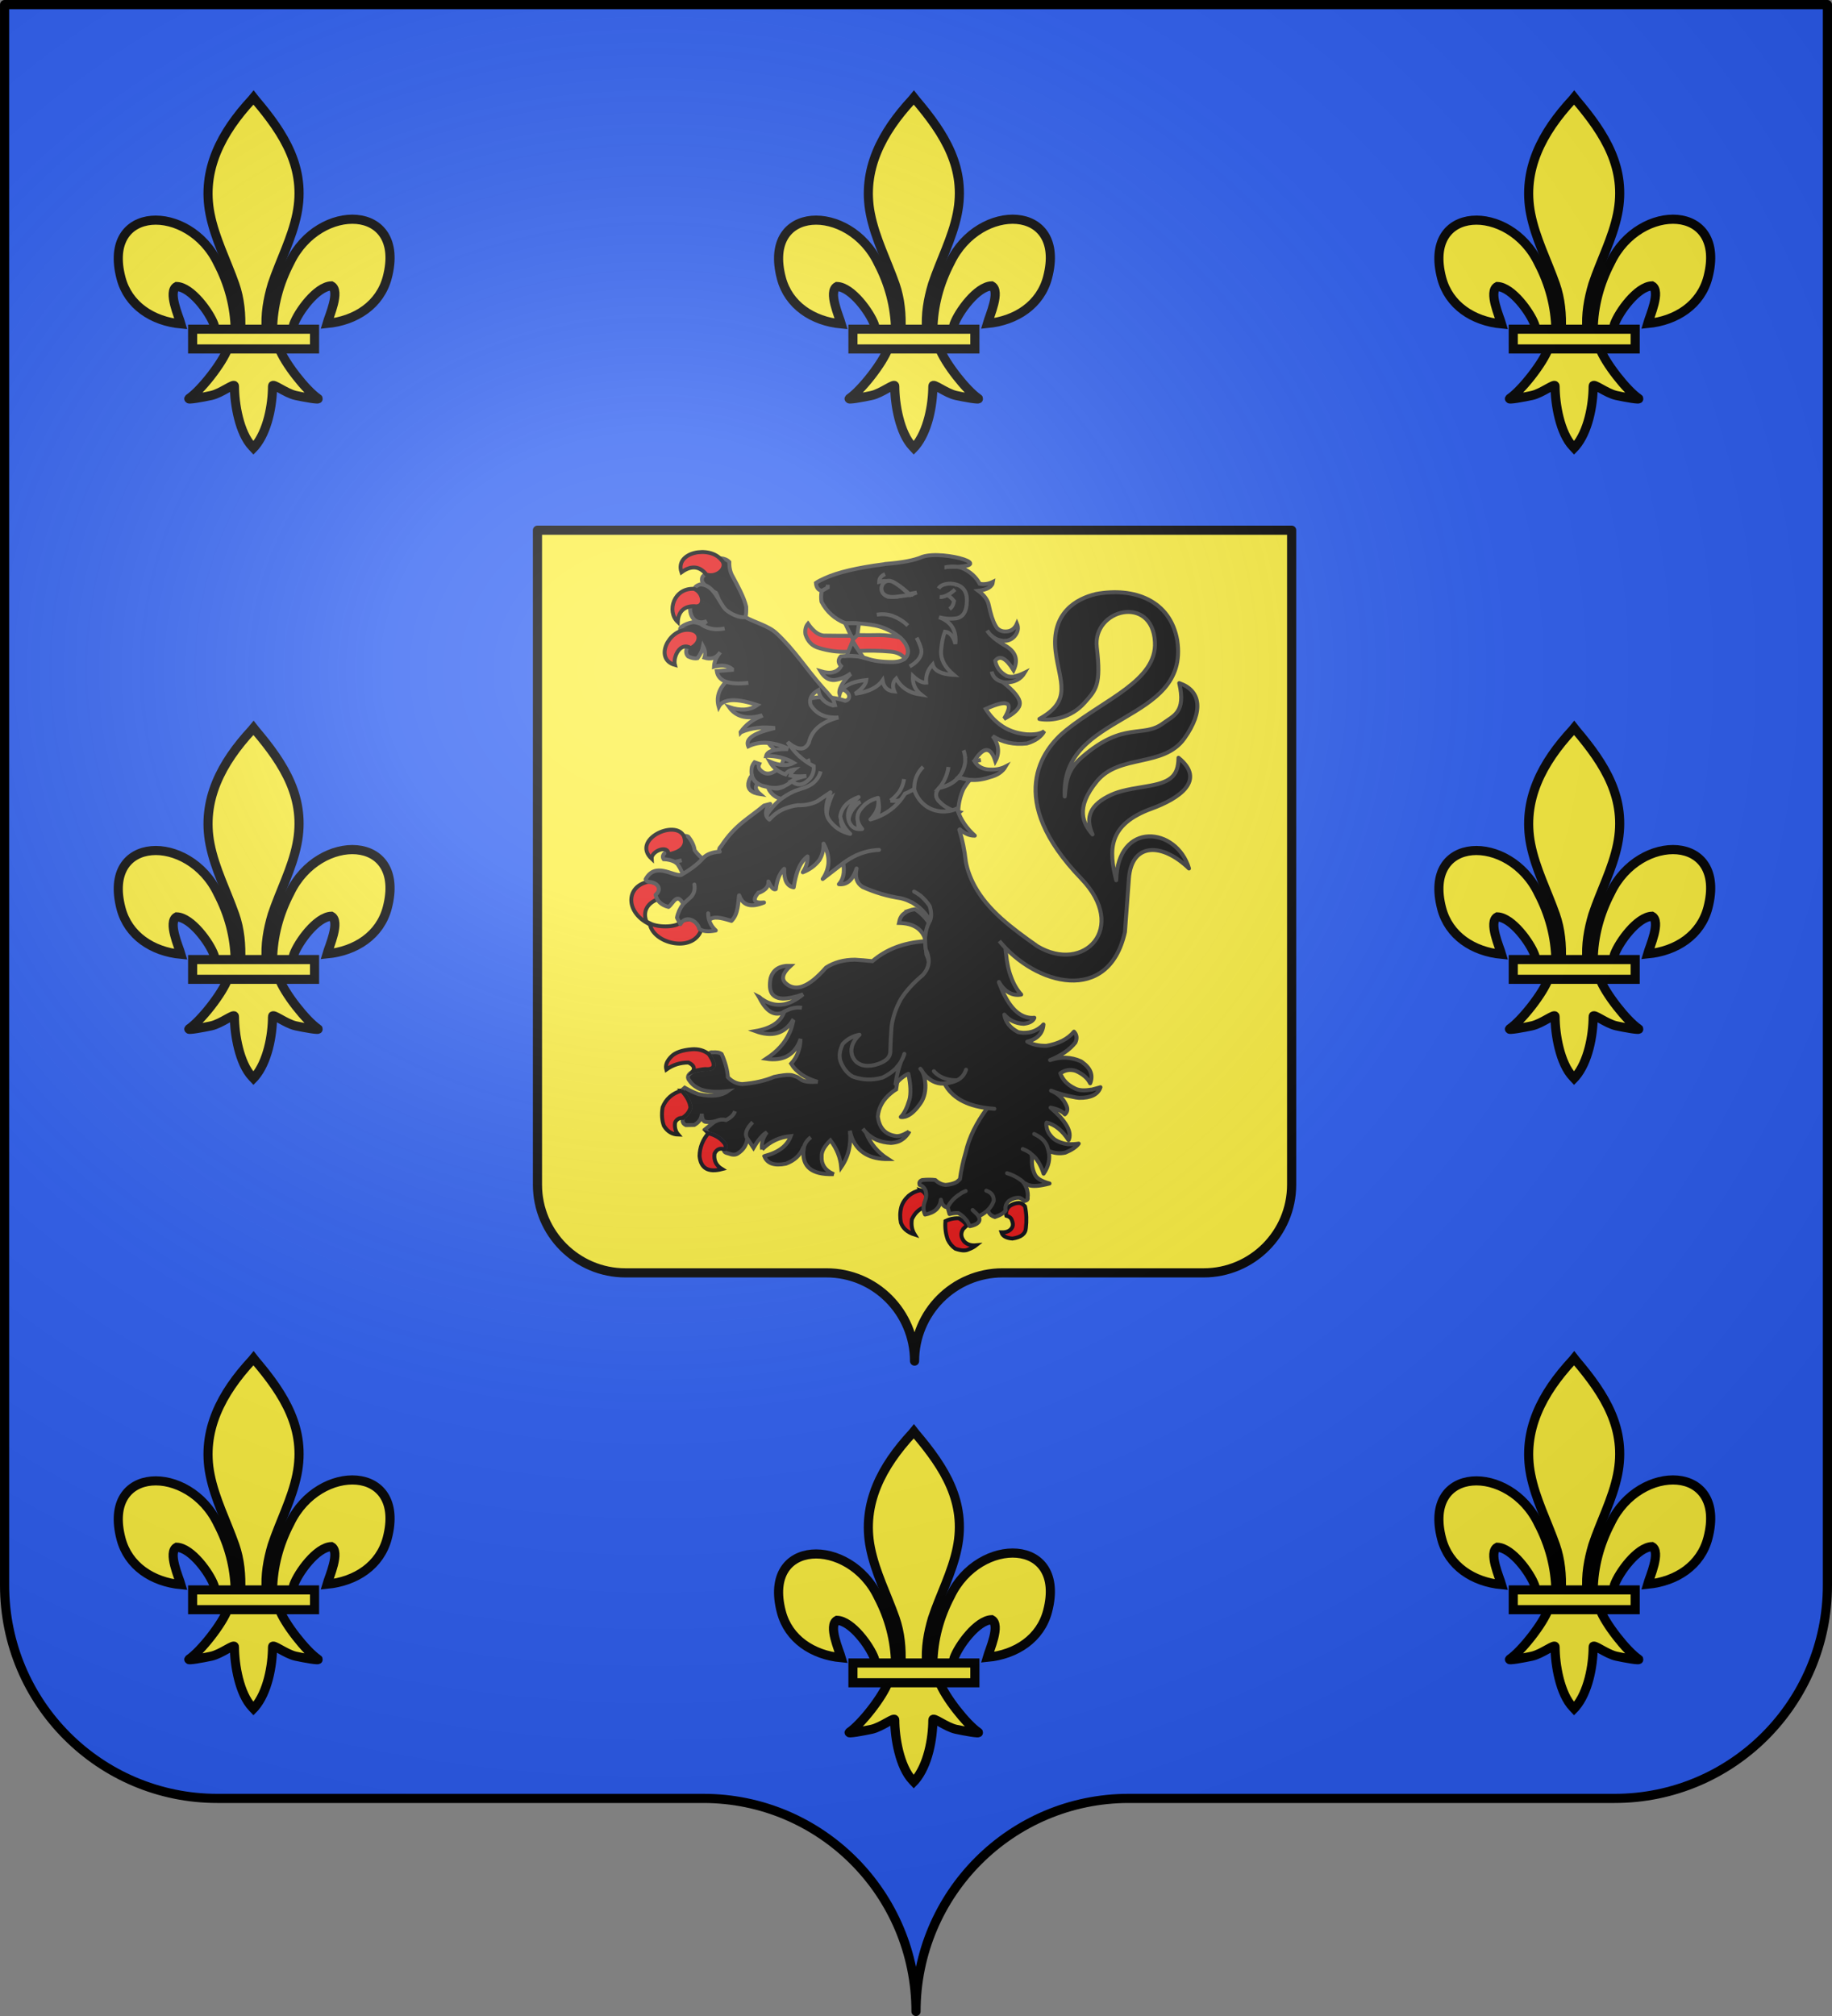 <?xml version="1.0" encoding="UTF-8" standalone="no"?>
<svg
   xmlns:dc="http://purl.org/dc/elements/1.1/"
   xmlns:cc="http://creativecommons.org/ns#"
   xmlns:rdf="http://www.w3.org/1999/02/22-rdf-syntax-ns#"
   xmlns:svg="http://www.w3.org/2000/svg"
   xmlns="http://www.w3.org/2000/svg"
   xmlns:xlink="http://www.w3.org/1999/xlink"
   xmlns:sodipodi="http://sodipodi.sourceforge.net/DTD/sodipodi-0.dtd"
   xmlns:inkscape="http://www.inkscape.org/namespaces/inkscape"
   height="660"
   width="600"
   version="1.0"
   id="svg2"
   sodipodi:version="0.32"
   inkscape:version="0.92.3 (2405546, 2018-03-11)"
   sodipodi:docname="Blason de la ville de Tressin (Nord) 2.svg"
   inkscape:export-filename="/Users/olivier/Desktop/Blason Rouge/Blason_Vide_3D.png"
   inkscape:export-xdpi="144"
   inkscape:export-ydpi="144"
   inkscape:output_extension="org.inkscape.output.svg.inkscape"
   viewBox="0 0 562.5 618.75">
  <rect x="0" y="0" width="562.5" height="618.75" fill="#808080" stroke="none"/>
  <sodipodi:namedview
     inkscape:window-height="1001"
     inkscape:window-width="1920"
     inkscape:pageshadow="2"
     inkscape:pageopacity="0.0"
     guidetolerance="10.0"
     gridtolerance="10.0"
     objecttolerance="10.0"
     borderopacity="1.0"
     bordercolor="#666666"
     pagecolor="#ffffff"
     id="base"
     showgrid="false"
     height="660px"
     inkscape:zoom="1.0866473"
     inkscape:cx="432.03028"
     inkscape:cy="337.10825"
     inkscape:window-x="-9"
     inkscape:window-y="-9"
     inkscape:current-layer="layer4"
     showguides="true"
     inkscape:guide-bbox="true"
     inkscape:window-maximized="1"
     fit-margin-top="0"
     fit-margin-left="0"
     fit-margin-right="0"
     fit-margin-bottom="0">
    <inkscape:grid
       type="xygrid"
       id="grid2399"
       originx="-0.07"
       originy="-0.108"
       spacingx="1"
       spacingy="1" />
  </sodipodi:namedview>
  <desc
     id="desc4">Flag of Canton of Valais (Wallis)</desc>
  <defs
     id="defs6">
    <linearGradient
       id="linearGradient2893">
      <stop
         style="stop-color:white;stop-opacity:0.314;"
         offset="0"
         id="stop2895" />
      <stop
         id="stop2897"
         offset="0.19"
         style="stop-color:white;stop-opacity:0.251;" />
      <stop
         style="stop-color:#6b6b6b;stop-opacity:0.125;"
         offset="0.6"
         id="stop2901" />
      <stop
         style="stop-color:black;stop-opacity:0.125;"
         offset="1"
         id="stop2899" />
    </linearGradient>
    <radialGradient
       r="300"
       fy="200.448"
       fx="285.186"
       cy="200.448"
       cx="285.186"
       gradientTransform="matrix(1.551,0,0,1.35,-152.894,151.099)"
       gradientUnits="userSpaceOnUse"
       id="radialGradient11919"
       xlink:href="#linearGradient2893"
       inkscape:collect="always" />
  </defs>
  <g
     inkscape:groupmode="layer"
     id="layer3"
     inkscape:label="Fond écu"
     style="display:inline"
     transform="translate(-2.13,-41.143)">
    <g
       id="g18530"
       inkscape:label="Calque 1"
       transform="matrix(0.937,0,0,0.937,-68.51,-148.246)"
       style="fill:#2b5df2;stroke-width:1.067">
      <g
         style="display:inline;fill:#2b5df2;stroke:none;stroke-width:1.067"
         id="g4195"
         inkscape:label="Calque 1"
         transform="translate(2.5e-6,2.6171874e-6)">
        <path
           sodipodi:nodetypes="cssccccssc"
           d="m 375,860.862 c 0,-38.504 31.203,-69.754 69.65,-69.754 38.447,0 120.753,0 159.2,0 38.447,0 69.65,-31.25 69.65,-69.754 V 203.862 l -597,2e-5 -1e-5,517.493 c 0,38.504 31.203,69.754 69.65,69.754 38.447,0 120.753,0 159.2,0 38.447,0 69.65,31.25 69.65,69.754 z"
           style="display:inline;fill:#2b5df2;fill-opacity:1;fill-rule:nonzero;stroke:none;stroke-width:3.201;stroke-linecap:round;stroke-linejoin:round;stroke-miterlimit:4;stroke-dasharray:none;stroke-dashoffset:0;stroke-opacity:1"
           id="path4197"
           inkscape:connector-curvature="0" />
      </g>
    </g>
    <g
       style="display:none;fill:#e20909;stroke:#5ab532"
       id="g8775"
       transform="translate(1001.558,-0.887)">
      <g
         style="display:inline;fill:#e20909;stroke:#5ab532"
         id="g8777"
         transform="matrix(0.432,0,0,0.433,137.581,209.864)">
        <g
           style="fill:#e20909;fill-opacity:1;stroke:#5ab532"
           id="g8779">
          <path
             style="fill:#e20909;fill-opacity:1;fill-rule:evenodd;stroke:#5ab532;stroke-width:3;stroke-linecap:round;stroke-linejoin:round;stroke-miterlimit:4;stroke-dasharray:none;stroke-opacity:1"
             id="path8781"
             d="m 377.128,135.622 c -14.101,70.111 -40.388,119.752 -68.944,155.439 11.871,-3.562 25.215,-13.69 38.117,-22.55 -7.89,18.385 -15.781,34.445 -23.671,50.668 4.711,-1.747 19.661,-18.122 39.965,-42.145 3.183,33.027 7.487,70.222 13.917,92.616 5.119,-22.358 8.906,-59.364 12.969,-93.342 12.241,15.194 24.13,30.565 40.692,43.599 L 406.92,267.587 c 12.007,8.398 25.274,19.515 38.007,24.201 -30.189,-37.468 -55.61,-86.047 -67.799,-156.166 z"
             inkscape:connector-curvature="0" />
          <path
             style="fill:#e20909;fill-opacity:1;fill-rule:evenodd;stroke:#5ab532;stroke-width:3;stroke-linecap:round;stroke-linejoin:round;stroke-miterlimit:4;stroke-dasharray:none;stroke-opacity:1"
             id="path8783"
             d="m 319.723,139.698 c -1.296,-4.078 -19.538,8.975 -29.595,-18.387 23.991,27.584 48.78,-29.042 68.834,8.941 6.189,15.671 -20.922,42.86 -39.239,9.446 z"
             inkscape:connector-curvature="0" />
          <path
             style="display:inline;fill:#e20909;fill-opacity:1;fill-rule:evenodd;stroke:#5ab532;stroke-width:3;stroke-linecap:round;stroke-linejoin:round;stroke-miterlimit:4;stroke-dasharray:none;stroke-opacity:1"
             id="path8785"
             d="m 431.716,139.348 c 1.296,-4.078 19.538,8.975 29.595,-18.387 -23.991,27.584 -48.78,-29.042 -68.834,8.941 -6.189,15.671 20.922,42.86 39.239,9.446 z"
             inkscape:connector-curvature="0" />
          <path
             style="display:inline;fill:#e20909;fill-opacity:1;fill-rule:evenodd;stroke:#5ab532;stroke-width:3;stroke-linecap:round;stroke-linejoin:round;stroke-miterlimit:4;stroke-dasharray:none;stroke-opacity:1"
             id="path8787"
             d="m 383.382,79.375 c -3.697,-2.154 13.021,-17.109 -11.489,-32.893 21.686,29.431 -38.983,41.27 -6.29,69.126 13.943,9.458 46.392,-11.069 17.779,-36.233 z"
             inkscape:connector-curvature="0" />
        </g>
      </g>
    </g>
    <g
       id="g8799"
       style="display:none;fill:#e20909;fill-opacity:1;stroke:#e20909"
       transform="matrix(0.432,0,0,0.433,1139.14,448.977)">
      <path
         d="m 377.128,135.622 c -14.101,70.111 -40.388,119.752 -68.944,155.439 11.871,-3.562 25.215,-13.69 38.117,-22.55 -7.89,18.385 -15.781,34.445 -23.671,50.668 4.711,-1.747 19.661,-18.122 39.965,-42.145 3.183,33.027 7.487,70.222 13.917,92.616 5.119,-22.358 8.906,-59.364 12.969,-93.342 12.241,15.194 24.13,30.565 40.692,43.599 L 406.92,267.587 c 12.007,8.398 25.274,19.515 38.007,24.201 -30.189,-37.468 -55.61,-86.047 -67.799,-156.166 z"
         id="path8801"
         style="fill:#e20909;fill-opacity:1;fill-rule:evenodd;stroke:#e20909;stroke-width:3;stroke-linecap:round;stroke-linejoin:round;stroke-miterlimit:4;stroke-dasharray:none;stroke-opacity:1"
         inkscape:connector-curvature="0" />
      <path
         d="m 319.723,139.698 c -1.296,-4.078 -19.538,8.975 -29.595,-18.387 23.991,27.584 48.78,-29.042 68.834,8.941 6.189,15.671 -20.922,42.86 -39.239,9.446 z"
         id="path8803"
         style="fill:#e20909;fill-opacity:1;fill-rule:evenodd;stroke:#e20909;stroke-width:3;stroke-linecap:round;stroke-linejoin:round;stroke-miterlimit:4;stroke-dasharray:none;stroke-opacity:1"
         inkscape:connector-curvature="0" />
      <path
         d="m 431.716,139.348 c 1.296,-4.078 19.538,8.975 29.595,-18.387 -23.991,27.584 -48.78,-29.042 -68.834,8.941 -6.189,15.671 20.922,42.86 39.239,9.446 z"
         id="path8805"
         style="display:inline;fill:#e20909;fill-opacity:1;fill-rule:evenodd;stroke:#e20909;stroke-width:3;stroke-linecap:round;stroke-linejoin:round;stroke-miterlimit:4;stroke-dasharray:none;stroke-opacity:1"
         inkscape:connector-curvature="0" />
      <path
         d="m 383.382,79.375 c -3.697,-2.154 13.021,-17.109 -11.489,-32.893 21.686,29.431 -38.983,41.27 -6.29,69.126 13.943,9.458 46.392,-11.069 17.779,-36.233 z"
         id="path8807"
         style="display:inline;fill:#e20909;fill-opacity:1;fill-rule:evenodd;stroke:#e20909;stroke-width:3;stroke-linecap:round;stroke-linejoin:round;stroke-miterlimit:4;stroke-dasharray:none;stroke-opacity:1"
         inkscape:connector-curvature="0" />
    </g>
  </g>
  <g
     inkscape:groupmode="layer"
     id="layer4"
     inkscape:label="Meubles"
     transform="translate(-2.13,-41.143)"
     style="display:inline">
    <g
       id="g11852"
       transform="translate(-13.762)" />
    <path
       inkscape:connector-curvature="0"
       id="path1572-3"
       style="display:inline;fill:#fcef3c;fill-opacity:1;fill-rule:nonzero;stroke:#000000;stroke-width:2.813;stroke-linecap:round;stroke-linejoin:round;stroke-miterlimit:4;stroke-dasharray:none;stroke-dashoffset:0;stroke-opacity:1"
       d="m 282.934,458.885 c 0,-14.945 12.103,-27.075 27.016,-27.075 14.913,0 46.838,0 61.75,0 14.913,0 27.016,-12.13 27.016,-27.075 V 203.871 l -231.564,1e-5 v 200.864 c 0,14.945 12.103,27.075 27.016,27.075 14.913,0 46.838,0 61.75,0 14.913,0 27.016,12.13 27.016,27.075 z"
       sodipodi:nodetypes="cssccccssc" />
    <g
       id="layer1-6"
       inkscape:label="Calque 1"
       transform="matrix(0.439,0,0,0.439,117.563,102.828)"
       style="fill:#000000;stroke:#313131;stroke-opacity:1">
      <g
         transform="translate(-905.267,122.174)"
         style="display:inline;opacity:1;fill:#000000;stroke:#313131;stroke-opacity:1"
         id="g11591">
        <g
           style="fill:#000000;stroke:#313131;stroke-opacity:1"
           id="g3383"
           transform="matrix(0.909,0,0,0.909,1003.133,72.658)">
          <g
             style="fill:#000000;stroke:#313131;stroke-opacity:1"
             id="g3385" />
          <g
             style="fill:#000000;stroke:#313131;stroke-opacity:1"
             id="g3387" />
          <g
             transform="translate(0.264,-15.857)"
             style="display:inline;fill:#000000;stroke:#313131;stroke-opacity:1"
             id="g3389">
            <g
               style="fill:#000000;stroke:#313131;stroke-opacity:1"
               id="g2475">
              <path
                 style="fill:#000000;fill-opacity:1;stroke:#313131;stroke-width:3;stroke-miterlimit:4;stroke-dasharray:none;stroke-opacity:1"
                 id="path3733"
                 d="m 127.179,291.142 c 0.444,2.255 -0.023,4.402 -1.268,6.563 -3.056,2.447 -6.908,4.156 -11.427,5.123 -1.78,1.543 -2.126,3.312 -1.048,4.924 3.509,0.184 6.252,0.886 8.617,2.098 l 5.292,-1.234 -5.292,1.234 c 0.661,0.49 1.455,1.104 2.119,1.72 2.696,4.098 4.205,7.464 4.405,10.352 2.595,-0.05 5.177,-0.603 7.615,-1.781 4.989,-2.989 9.46,-5.968 12.88,-9.429 -4.59,-1.924 -8.434,-5.245 -11.791,-9.833 -0.475,-3.512 -2.117,-7.001 -4.927,-10.467 -2.1,-0.964 -3.781,-0.681 -5.174,0.73 z"
                 inkscape:connector-curvature="0" />
              <path
                 style="fill:#000000;fill-opacity:1;stroke:#313131;stroke-width:3;stroke-miterlimit:4;stroke-dasharray:none;stroke-opacity:1"
                 id="path3741"
                 d="m 195.686,399.41 c -0.908,4.902 -0.649,8.8 0.908,11.44 0.519,0.88 1.168,1.509 1.946,2.137 1.687,1.257 3.763,1.886 6.488,2.011 4.023,0 9.213,-1.006 15.701,-3.269 -4.671,3.772 -9.083,6.286 -13.495,7.416 -0.779,0.127 -1.427,0.378 -2.076,0.378 -4.023,0.629 -7.786,0 -11.419,-1.509 -1.817,-0.756 -3.633,-1.886 -5.32,-3.017 -0.519,-0.502 -1.038,-1.13 -1.817,-1.509 0.389,0.629 0.779,1.257 1.038,1.886 5.32,10.057 11.419,13.327 18.426,9.932 0,-0.126 0,-0.126 0,-0.251 0.779,-0.377 1.427,-0.754 2.076,-1.006 0.26,-0.126 0.519,-0.251 0.908,-0.377 3.504,-1.634 7.267,-2.137 10.77,-1.634 -3.504,-0.503 -7.267,0 -10.77,1.634 -0.389,0.126 -0.649,0.251 -0.908,0.377 -0.649,0.251 -1.298,0.629 -2.076,1.006 0,0.127 0,0.127 0,0.251 -2.466,7.669 -9.862,12.572 -22.06,14.709 12.717,4.652 22.19,2.011 28.548,-7.92 l 0.519,0.377 c -0.649,3.143 -1.557,6.159 -2.855,8.926 -3.504,7.92 -9.602,14.458 -17.907,19.863 6.488,1.007 12.068,0.251 16.35,-2.136 4.542,-2.514 8.045,-6.915 10.122,-13.075 -0.26,7.795 -2.725,14.08 -7.267,18.983 1.038,1.636 2.206,3.27 3.633,4.652 1.427,1.384 2.985,2.641 4.542,3.772 3.504,2.389 7.526,4.149 12.198,5.532 -5.839,0.377 -10.122,0 -12.587,-1.634 -0.649,-0.378 -1.038,-0.756 -1.427,-1.007 -0.13,0 -0.13,0 -0.13,0 -0.779,-0.502 -1.298,-0.879 -1.427,-1.006 -1.946,-0.754 -3.244,-1.13 -3.893,-1.383 -0.649,-0.127 -1.298,-0.251 -2.206,-0.251 -2.595,-0.126 -6.488,0.377 -11.808,1.509 -6.877,2.892 -14.923,4.777 -24.525,5.53 -2.206,-0.126 -4.152,-0.629 -5.969,-1.507 -1.817,-0.88 -3.504,-2.137 -5.061,-3.772 -0.389,-5.407 -1.946,-11.442 -4.801,-17.852 -1.557,-1.131 -3.893,-1.509 -7.007,-1.257 -1.427,-0.251 -2.206,0.126 -2.595,1.383 0,0.127 0,0.127 0,0.251 0,0 0,0 0,0.126 5.45,8.046 4.542,11.693 -3.114,11.064 -1.817,0.126 -4.801,0.629 -8.824,1.634 -4.152,2.011 -5.32,4.273 -3.633,6.788 l 0.389,0.378 c 0.26,0.25 0.389,0.629 0.649,1.006 0.13,0.126 0.13,0.126 0.26,0.251 1.817,2.387 4.542,4.273 7.916,5.657 5.191,1.759 12.068,2.263 20.762,1.257 -4.931,3.645 -12.328,4.526 -22.449,2.387 -2.985,-1.006 -6.618,-2.64 -10.77,-5.029 l -2.466,2.263 c 4.152,4.4 6.358,8.675 6.877,12.823 -0.519,2.892 -2.336,5.406 -5.45,7.67 0,0.25 0,0.377 -0.13,0.502 -1.038,2.514 -0.26,4.4 2.076,5.532 l 6.488,-0.127 c 3.763,-2.136 5.58,-5.029 5.71,-8.673 0.13,3.645 1.038,5.657 2.466,6.159 3.244,0.629 6.229,0.251 8.954,-0.629 2.466,-1.13 4.931,-1.257 7.267,-0.629 3.763,-1.886 5.969,-4.022 6.877,-6.788 -0.908,2.766 -3.114,4.902 -6.877,6.788 -2.336,-0.629 -4.801,-0.502 -7.267,0.629 -0.779,0.251 -1.557,0.756 -2.336,1.257 l -6.488,5.28 2.466,3.017 c 0,0 0,0 0.13,0 5.71,1.509 9.992,4.273 12.717,8.297 0.779,1.76 0.649,3.017 -0.649,3.772 -0.13,0.127 -0.13,0.127 -0.13,0.127 -0.389,1.759 0.649,2.765 3.244,3.269 2.855,1.131 5.32,1.383 7.267,0.126 4.412,-2.765 6.877,-6.663 7.397,-11.565 -2.206,-3.27 -0.908,-7.417 4.152,-12.572 -5.061,5.154 -6.358,9.302 -4.152,12.572 0.908,1.383 2.595,3.772 4.801,7.165 3.633,-6.159 7.007,-10.183 10.251,-11.943 -3.244,4.4 -4.412,8.8 -3.633,13.2 0,0 0,0 0,0.127 v -0.127 c 6.099,-6.159 13.366,-9.555 22.06,-10.308 -2.725,7.543 -9.473,12.572 -20.113,15.336 -0.13,0 -0.13,0 -0.26,0.127 2.206,5.657 7.656,7.543 16.61,5.783 6.488,-2.387 10.77,-6.412 13.106,-11.816 l 0.649,0.126 c 0.389,-3.394 2.336,-6.286 5.45,-8.675 -3.114,2.389 -5.061,5.28 -5.45,8.675 -0.13,0.503 -0.26,0.88 -0.26,1.383 -1.038,12.699 6.488,18.732 22.449,18.356 0.26,0 0.389,0 0.779,0 -0.26,-0.127 -0.389,-0.127 -0.389,-0.127 -0.13,-0.25 -0.26,-0.25 -0.389,-0.25 -5.839,-2.641 -8.824,-7.166 -8.435,-13.327 v -0.251 c -0.13,-3.52 2.076,-7.543 6.748,-12.069 4.931,6.412 7.656,13.326 8.305,20.618 5.71,-8.299 7.786,-17.601 6.618,-27.909 0.13,0.377 0.13,0.629 0.26,0.88 0,0.25 0,0.377 0.13,0.629 0.389,1.507 0.908,3.143 1.557,4.65 4.542,10.436 13.755,15.715 27.51,15.589 -8.045,-5.154 -13.755,-12.069 -17.129,-20.618 -0.779,-0.754 -1.557,-1.759 -2.336,-2.765 0.779,1.006 1.557,2.011 2.336,2.765 4.931,5.156 11.419,7.795 19.335,8.172 2.076,-0.126 4.023,-0.502 5.839,-1.13 3.244,-1.384 5.839,-3.646 7.786,-6.789 l -0.258,-0.251 0.518,-0.629 c -0.518,0.378 -1.168,0.756 -1.687,1.007 -3.244,1.886 -6.099,2.765 -8.305,2.514 -8.305,-1.131 -12.976,-6.286 -14.014,-15.086 0.649,-7.041 4.023,-12.95 9.862,-17.728 1.298,-1.13 2.595,-2.137 4.152,-3.016 v -0.251 l 0.13,-0.127 c 0.649,-5.154 1.946,-10.812 4.152,-16.972 l -0.13,-48.021 c 3.893,-6.16 9.343,-12.322 16.739,-18.481 0.389,-0.377 0.518,-0.629 0.779,-0.88 2.206,-2.514 3.504,-5.406 3.893,-8.423 0.389,-3.269 -0.389,-6.788 -2.206,-10.686 -0.389,-2.766 -0.518,-5.53 -0.518,-8.172 l -0.908,-2.011 c -16.22,1.13 -29.586,6.286 -40.097,15.338 -4.542,-0.503 -8.954,-0.88 -13.495,-1.131 -8.435,0 -15.961,2.011 -22.19,6.034 -6.748,7.67 -12.587,12.446 -17.778,14.332 -0.519,0.126 -0.908,0.377 -1.427,0.502 -4.542,1.257 -8.564,0.251 -11.808,-2.765 -3.633,-3.27 -2.466,-7.795 3.763,-13.452 -8.566,-0.258 -13.626,3.011 -15.443,9.674 z"
                 sodipodi:nodetypes="cscccccscccccccsccccccccccccsccccccccccsccccccccccccccccccccccccccsccccccccccccsccccccccccccsccccccccccccccccsccccccccccccccccccccccccccccc"
                 inkscape:connector-curvature="0" />
              <path
                 style="fill:#000000;fill-opacity:1;stroke:#313131;stroke-width:3;stroke-miterlimit:4;stroke-dasharray:none;stroke-opacity:1"
                 id="path3723"
                 d="m 146.782,88.125 c -3.445,1.51 -4.291,2.889 -3.766,6.036 2.05,3.364 5.57,6.294 10.643,8.699 2.873,5.272 3.128,9.433 0.576,12.494 l -0.081,0.09 c 7.879,3.511 23.723,23.504 22.796,-1.877 -1.656,-7.231 -6.518,-15.987 -10.43,-23.288 -1.798,-3.039 -2.649,-6.736 -2.552,-11.089 -1.559,-1.691 -3.954,-2.646 -6.613,-2.903 -3.888,6.077 1.319,10.19 -10.573,11.839 z"
                 inkscape:connector-curvature="0" />
              <path
                 style="fill:#000000;fill-opacity:1;stroke:#313131;stroke-width:3;stroke-miterlimit:4;stroke-dasharray:none;stroke-opacity:1"
                 id="path3709"
                 d="m 312.603,75.183 c -6.229,2.766 -15.831,4.526 -28.807,5.532 -0.389,0.126 -0.779,0.126 -1.038,0.251 h -0.13 c -20.243,2.64 -35.425,6.16 -45.417,10.812 -2.595,1.131 -4.801,2.263 -6.618,3.52 0.26,3.394 1.687,5.406 4.412,6.034 0,0.126 0,0.126 0,0.126 v 0 l 4.671,-2.64 v -2.137 2.137 l -4.671,2.64 v 0 c -0.519,3.143 -0.519,5.909 -0.13,8.297 4.023,7.669 10.122,13.2 18.297,16.469 0,0 0,0 0.13,0 0,0 0,0 0.13,0.126 3.633,-0.126 7.137,-0.126 10.251,0.126 4.282,0.251 8.175,0.754 11.549,1.383 0,0 0,0 0.13,0 3.374,0.629 6.229,1.509 8.824,2.64 4.542,2.011 8.305,4.274 11.16,6.789 1.427,1.257 2.595,2.64 3.633,4.023 3.114,4.903 3.244,8.926 0.13,12.069 -0.26,0.126 -0.389,0.251 -0.519,0.377 -1.817,1.383 -4.801,2.389 -9.343,2.389 -8.175,0 -14.923,-1.006 -19.984,-2.892 -0.649,-0.251 -1.427,-0.377 -2.206,-0.629 -3.504,-1.006 -7.786,-1.383 -12.587,-1.257 -1.427,0.126 -3.114,0.251 -4.671,0.377 -2.336,2.514 -2.206,5.029 0.13,7.543 -2.725,4.903 -8.045,6.286 -15.831,3.897 2.855,4.777 6.358,7.04 10.77,6.789 3.893,-0.503 8.045,-1.886 11.938,-4.652 0.26,-0.126 0.519,-0.251 0.779,-0.377 -0.26,0.126 -0.519,0.251 -0.519,0.629 -4.023,3.897 -6.618,7.543 -7.786,10.686 0,0 0,0 0,0.126 -0.13,0 -0.13,0 -0.13,0.126 -0.519,1.634 -0.779,3.143 -0.389,4.526 0.389,-1.509 1.168,-2.892 2.336,-4.149 3.374,-3.646 9.473,-6.034 18.297,-6.915 -0.389,3.394 -3.374,6.915 -8.694,10.56 10.381,-1.383 17.388,-4.903 21.151,-10.309 0.908,5.406 3.893,8.172 9.083,8.549 -1.687,-4.023 -1.168,-7.417 1.427,-9.932 3.763,6.915 10.122,11.189 19.333,12.446 -4.671,-3.646 -6.877,-8.423 -6.488,-14.458 4.024,3.772 7.397,5.406 10.251,5.154 -0.519,-5.154 1.168,-9.806 4.931,-13.955 1.298,4.777 6.748,7.543 16.352,8.046 -7.137,-6.034 -10.251,-12.195 -9.863,-18.481 0.519,-6.412 1.557,-11.315 2.985,-14.835 3.893,0.503 6.488,3.52 8.045,9.429 1.038,-10.309 -3.113,-17.098 -12.587,-20.492 2.726,0.629 5.45,1.131 8.045,1.131 1.687,0 3.244,0 4.931,-0.251 5.45,-0.754 8.435,-5.28 8.435,-13.578 0,-1.634 0,-3.143 -0.389,-4.4 0,-0.126 0,-0.126 0,-0.126 -0.908,-3.772 -3.244,-6.286 -6.877,-7.669 -0.13,-0.126 -0.389,-0.126 -0.519,-0.126 0,-0.126 -0.258,-0.126 -0.258,-0.126 -0.78,-0.251 -1.429,-0.377 -2.337,-0.503 -0.649,-0.126 -1.427,-0.126 -2.205,-0.251 -4.542,0.126 -7.656,1.257 -9.215,3.772 1.557,-2.514 4.673,-3.646 9.215,-3.772 0.779,0.126 1.556,0.126 2.205,0.251 0.908,0.126 1.557,0.251 2.337,0.503 0,0 0.258,0 0.258,0.126 0.131,0 0.391,0 0.519,0.126 3.633,1.383 5.969,3.897 6.877,7.669 0,0 0,0 0,0.126 0.389,1.257 0.389,2.766 0.389,4.4 0,8.297 -2.985,12.823 -8.435,13.578 -1.687,0.251 -3.244,0.251 -4.931,0.251 -2.595,0 -5.32,-0.503 -8.045,-1.131 9.474,3.394 13.625,10.183 12.587,20.492 -1.557,-5.909 -4.153,-8.926 -8.045,-9.429 -1.427,3.52 -2.464,8.423 -2.985,14.835 -0.389,6.286 2.726,12.446 9.863,18.481 -9.603,-0.503 -15.054,-3.269 -16.352,-8.046 -3.762,4.149 -5.45,8.8 -4.931,13.955 -2.855,0.251 -6.229,-1.383 -10.251,-5.154 -0.389,6.034 1.817,10.812 6.488,14.458 -9.213,-1.257 -15.572,-5.532 -19.333,-12.446 -2.595,2.514 -3.114,5.909 -1.427,9.932 -5.191,-0.377 -8.175,-3.143 -9.083,-8.549 -3.763,5.406 -10.77,8.926 -21.151,10.309 5.32,-3.646 8.305,-7.166 8.694,-10.56 -8.824,0.88 -14.923,3.269 -18.297,6.915 3.114,1.634 4.801,3.394 5.061,5.154 0.26,2.137 -0.779,3.394 -2.985,3.897 -1.817,-0.629 -3.633,-1.131 -5.45,-1.509 -6.618,-1.509 -13.106,-1.634 -19.594,-0.629 -0.26,0 -0.389,0 -0.519,0.126 -0.519,0 -1.038,0 -1.427,0.126 -6.358,-2.514 -9.473,-6.789 -9.862,-12.823 -5.45,2.389 -8.045,5.909 -7.267,10.686 3.504,7.543 10.122,11.315 20.113,11.692 0.13,0 0.389,0 0.649,0 -0.26,0 -0.519,0 -0.649,0 -13.366,2.137 -21.671,7.795 -24.915,16.972 -3.763,6.034 -9.213,5.406 -16.22,-1.886 0.389,1.006 1.038,2.137 1.557,3.017 1.817,3.269 3.893,6.16 6.099,8.8 0,0 0,0 0.13,0 2.985,3.394 6.229,6.16 9.992,8.549 -0.13,-4.652 1.427,-8.297 4.671,-11.063 0.649,-0.629 1.298,-1.131 2.206,-1.634 -0.908,0.503 -1.557,1.006 -2.206,1.634 -3.244,2.766 -4.801,6.412 -4.671,11.063 -0.389,4.903 -2.595,8.549 -6.748,11.063 -4.152,2.64 -7.656,2.389 -10.641,-0.377 -0.389,-0.377 -0.649,-0.754 -1.038,-1.006 -0.908,-1.257 -1.168,-2.64 -0.389,-4.274 l -3.633,-1.257 c -0.908,1.006 -1.557,2.263 -2.076,3.772 -0.389,2.389 -0.389,4.526 0,6.286 0.649,2.766 2.206,4.777 4.542,6.412 0.908,0.503 1.946,1.006 3.244,1.509 1.557,0.377 3.114,0.88 4.542,1.131 0.26,0.126 0.649,0.126 0.908,0.25 0.649,0.127 1.427,0.127 2.206,0.251 1.687,0.127 3.374,0.127 5.061,-0.126 1.168,-0.251 2.466,-0.503 3.763,-0.88 0.26,-0.126 0.519,-0.251 0.779,-0.251 0.649,-0.377 1.168,-0.754 1.946,-1.006 1.557,-0.88 3.244,-2.011 4.671,-3.394 2.076,-2.011 3.763,-4.4 5.32,-7.417 2.076,-4.274 4.671,-7.04 7.916,-8.297 -3.244,1.257 -5.839,4.023 -7.916,8.297 -1.557,3.017 -3.244,5.406 -5.32,7.417 -1.427,1.384 -3.114,2.514 -4.671,3.394 -0.779,0.251 -1.298,0.629 -1.946,1.006 -0.26,0 -0.519,0.127 -0.779,0.251 l -0.26,0.377 c -1.168,0.503 -2.336,0.88 -3.374,1.131 -0.26,0.126 -0.519,0.126 -0.519,0.126 -1.687,0.127 -3.244,0 -4.671,-0.629 -0.779,-0.126 -1.557,-0.126 -2.206,-0.251 -0.26,-0.126 -0.649,-0.126 -0.908,-0.25 0.13,0.126 0.13,0.377 0.26,0.502 0,0.251 0.26,0.629 0.389,0.88 0,0.126 0.13,0.377 0.26,0.503 0,0.126 0,0.25 0.13,0.377 2.206,3.645 5.32,5.909 9.213,6.788 2.466,-1.759 4.931,-3.393 7.786,-4.777 2.336,-1.257 4.931,-2.137 7.656,-3.016 8.045,-2.137 13.106,-6.537 14.923,-13.327 -1.817,6.789 -6.877,11.189 -14.923,13.327 -2.725,0.879 -5.32,1.759 -7.656,3.016 -2.855,1.384 -5.32,3.017 -7.786,4.777 -2.855,2.264 -5.45,4.903 -7.916,7.922 -0.908,1.13 -1.687,2.263 -2.466,3.393 -1.557,3.646 -0.908,6.664 1.817,8.675 3.633,-4.149 7.916,-7.166 12.976,-8.926 2.725,-1.007 5.71,-1.76 8.824,-2.137 h 0.13 c 5.839,0.126 10.9,-1.006 15.053,-3.143 l 9.992,-6.789 c -0.779,2.013 -1.557,3.772 -1.946,5.532 -0.13,0.126 -0.13,0.126 -0.13,0.126 -1.817,6.16 -1.557,11.063 0.649,14.96 4.152,6.159 9.732,9.806 16.61,11.315 0,0 0,0 -0.13,-0.127 -1.038,-1.006 -2.076,-2.136 -2.855,-3.143 -0.13,-0.126 -0.389,-0.377 -0.389,-0.502 -2.206,-2.892 -3.633,-6.16 -4.282,-9.556 1.038,-7.04 5.839,-11.943 14.144,-14.959 0.389,-0.127 0.779,-0.251 1.038,-0.377 -0.26,0.126 -0.649,0.25 -1.038,0.377 -1.038,0.88 -1.946,1.759 -2.855,2.766 -4.801,5.154 -6.358,10.308 -4.671,15.463 0.13,0.251 0.13,0.377 0.26,0.754 0.389,1.006 0.908,1.886 1.557,2.766 1.946,2.389 4.671,3.269 8.435,2.766 -4.931,-5.909 -4.931,-11.442 0.26,-16.846 0.908,-1.006 1.817,-2.011 2.855,-2.766 2.595,-2.011 5.58,-3.393 9.083,-4.273 0.779,4.023 0.13,8.045 -2.076,11.816 -1.038,1.636 -2.206,3.27 -3.763,4.779 2.206,-0.629 4.412,-1.384 6.488,-2.264 8.435,-3.645 14.923,-9.302 19.724,-16.972 0.13,-0.25 0.26,-0.377 0.26,-0.629 -0.13,0.127 -0.389,0.127 -0.389,0.251 -0.13,0 -0.13,0 -0.13,0 -3.763,1.131 -7.397,1.634 -11.03,1.131 h -0.13 c 0,0 0,0 0.13,0 v 0 c 2.336,-1.76 4.282,-3.646 5.839,-5.657 0.26,-0.251 0.389,-0.503 0.649,-0.756 0.779,-1.13 1.427,-2.263 1.946,-3.393 1.038,-2.137 1.687,-4.4 1.946,-6.789 -0.26,2.389 -0.908,4.652 -1.946,6.789 -0.519,1.13 -1.168,2.263 -1.946,3.393 -0.26,0.251 -0.389,0.503 -0.649,0.756 -1.557,2.011 -3.504,3.897 -5.839,5.657 v 0 c -0.13,0 -0.13,0 -0.13,0 h 0.13 c 3.633,0.502 7.267,0 11.03,-1.131 0,0 0,0 0.13,0 0,-0.126 0.26,-0.126 0.389,-0.251 2.336,-0.879 4.671,-2.011 7.006,-3.52 -0.258,-2.263 -0.389,-4.4 -0.13,-6.663 0.389,-5.532 2.595,-10.309 6.748,-14.458 -4.152,4.149 -6.358,8.926 -6.748,14.458 -0.26,2.263 -0.13,4.4 0.13,6.663 1.817,5.28 4.542,9.303 8.176,12.195 3.502,2.892 7.655,4.526 12.845,5.029 4.542,0.251 8.566,-0.503 11.938,-2.263 0.13,-0.127 0.389,-0.251 0.649,-0.377 h 0.13 c 0,-0.127 0.26,-0.251 0.391,-0.378 0.258,-0.126 0.779,-0.377 0.907,-0.502 -0.389,-0.127 -0.907,-0.251 -1.427,-0.377 -5.969,-1.007 -10.9,-3.772 -15.312,-8.55 -2.465,-3.143 -2.206,-6.286 0.518,-9.555 v 0 0 c 1.557,-1.76 2.726,-3.646 3.893,-5.657 1.688,-3.269 2.855,-6.789 3.375,-10.56 -0.519,3.772 -1.687,7.292 -3.375,10.56 -1.166,2.012 -2.336,3.897 -3.893,5.657 6.358,-1.383 11.03,-3.897 14.274,-7.417 0.26,-0.25 0.519,-0.629 0.78,-0.879 0,0 0,0 0.13,-0.127 0.131,-0.251 0.389,-0.502 0.519,-0.754 0,0 0,0 0.13,0 h -0.13 c 0.13,-0.127 0.13,-0.127 0.259,-0.251 2.205,-3.017 3.502,-6.16 4.023,-9.68 0.13,-0.503 0.13,-0.88 0.13,-1.383 0,-0.251 0,-0.377 0,-0.629 v 0 c 0,-0.126 0,-0.377 0,-0.503 0,-1.006 0,-2.011 -0.13,-3.017 -0.13,0 -0.13,0 0,0 -0.26,-1.509 -0.519,-3.017 -1.168,-4.4 0.649,1.383 0.908,2.892 1.168,4.4 -0.13,0 -0.13,0 0,0 0.13,1.006 0.13,2.011 0.13,3.017 0,0.126 0,0.377 0,0.503 v 0 c 0,0.251 0,0.377 0,0.629 0,0.503 0,0.88 -0.13,1.383 -0.519,3.52 -1.817,6.663 -4.023,9.68 -0.131,0.126 -0.131,0.126 -0.131,0.251 -0.13,0 -0.13,0 -0.13,0 -0.131,0.251 -0.389,0.502 -0.519,0.754 -0.13,0.127 -0.13,0.127 -0.13,0.127 0.13,0.126 0.259,0.126 0.389,0.126 0.389,0.126 0.779,0.377 1.168,0.377 2.205,0.756 4.671,1.257 7.137,1.509 4.931,0.377 9.991,-0.251 15.441,-2.137 5.58,-1.383 9.732,-4.149 12.068,-8.172 -3.893,2.011 -8.564,2.766 -13.755,2.263 -4.542,-0.503 -7.916,-2.514 -10.251,-6.286 l 0.26,-0.126 h 0.131 -0.127 c 0,0 0,0 -0.26,0.126 l 4.932,-1.006 -4.283,0.88 -0.258,-0.88 c 7.006,-10.56 12.196,-10.183 15.701,0.88 3.374,-6.286 2.725,-12.698 -2.076,-19.235 7.786,4.903 16.479,6.789 26.342,5.657 6.748,-2.011 11.16,-5.28 13.366,-9.429 -2.855,2.011 -7.397,2.766 -13.755,2.389 -7.786,-0.754 -14.665,-3.143 -20.244,-7.417 -0.26,0 -0.389,-0.126 -0.389,-0.251 -4.152,-3.143 -7.656,-7.04 -10.641,-11.818 17.129,-7.795 21.8,-5.28 14.144,7.417 0,0.126 0,0.126 -0.131,0.251 8.045,-4.149 12.198,-8.172 12.198,-12.069 0,-3.897 -4.412,-9.429 -13.236,-16.343 -4.801,-1.257 -7.526,-3.897 -8.435,-8.046 0.908,4.149 3.633,6.789 8.435,8.046 0.78,0.126 1.429,0.377 2.206,0.377 6.878,0 11.809,-2.514 14.793,-7.543 -2.595,1.257 -4.932,2.263 -7.007,2.64 -0.13,0 -0.13,0 -0.13,0.126 0,0 -0.131,0 -0.259,0 -0.26,0.126 -0.519,0.126 -0.519,0.251 -2.206,0.251 -4.152,0.126 -5.708,-0.377 0,-0.126 -0.131,-0.126 -0.26,-0.126 -4.673,-2.514 -7.786,-6.286 -8.824,-11.692 3.502,-4.526 8.304,-2.137 14.143,7.292 3.763,-8.046 1.687,-14.206 -6.357,-18.858 -4.673,-2.64 -8.305,-5.28 -11.03,-8.046 l -0.26,-0.126 c -0.259,-0.251 -0.389,-0.503 -0.649,-0.754 -0.78,-0.88 -1.429,-1.76 -2.078,-2.766 0.649,1.006 1.298,1.886 2.078,2.766 0.26,0.251 0.389,0.503 0.649,0.754 l 0.26,0.126 c 2.205,2.137 4.8,3.52 7.786,4.023 0.907,0.251 1.946,0.377 2.853,0.251 2.986,0 5.45,-1.257 7.528,-3.52 2.595,-3.143 3.244,-6.286 1.815,-9.68 -1.687,3.897 -4.542,5.909 -8.304,6.034 -2.986,0.126 -5.191,-0.754 -7.007,-2.64 -0.519,-0.754 -1.038,-1.509 -1.427,-2.263 -1.946,-3.52 -3.504,-8.549 -4.932,-15.338 -0.779,-4.023 -3.502,-7.669 -8.044,-11.063 7.006,-0.88 10.77,-3.143 11.288,-6.914 -3.374,1.634 -6.746,2.263 -10.25,1.509 -2.855,-5.28 -7.397,-9.429 -13.756,-12.195 -3.502,-1.131 -7.267,-1.383 -11.288,-0.754 -0.649,0.126 -1.429,0.377 -2.078,0.377 0.649,0 1.429,-0.251 2.078,-0.377 42.467,0.381 -2.246,-13.264 -18.946,-7.792 z m 18.686,29.669 c -2.078,1.006 -4.024,1.383 -5.45,1.257 1.427,0.126 3.374,-0.251 5.45,-1.257 0.26,-0.126 0.389,-0.251 0.518,-0.251 1.946,-1.006 3.893,-2.389 5.839,-4.274 -1.946,1.886 -3.893,3.269 -5.839,4.274 1.946,1.257 3.504,2.64 5.061,4.652 -0.519,2.892 -1.557,4.777 -3.504,6.16 1.946,-1.383 2.985,-3.269 3.504,-6.16 -1.557,-2.011 -3.114,-3.394 -5.061,-4.652 -0.128,0 -0.258,0.126 -0.518,0.251 z M 284.574,93.789 c 1.946,0 3.633,0.251 5.45,0.88 0.26,0.126 0.649,0.377 1.038,0.503 4.671,2.766 8.694,5.909 12.068,9.429 l 5.061,-1.886 -3.819,0.683 -11.493,2.46 c -0.519,0 -0.908,0 -1.298,0.126 -1.298,0.126 -2.466,0.126 -3.633,0 -0.649,-0.126 -1.427,-0.126 -2.076,-0.126 -2.595,-1.131 -4.023,-2.892 -4.282,-5.406 -0.389,-2.389 0.649,-4.652 2.985,-6.663 -0.389,0 -1.038,0 -1.557,0 -1.168,0.126 -2.465,0.251 -3.763,0.629 0,-2.514 1.427,-4.526 4.542,-5.909 -3.114,1.383 -4.542,3.394 -4.542,5.909 1.298,-0.377 2.595,-0.503 3.763,-0.629 0.519,0 1.168,0 1.557,0 z m 27.121,52.802 c -0.779,-3.017 -1.946,-6.034 -3.633,-9.177 1.687,3.143 2.855,6.16 3.633,9.177 0.649,4.777 -2.336,9.177 -8.952,12.949 6.617,-3.772 9.601,-8.172 8.952,-12.949 z m -10.381,-18.481 c -3.374,-3.394 -7.397,-5.783 -11.938,-7.543 -3.893,-1.257 -7.786,-1.509 -11.938,-0.88 4.152,-0.629 8.045,-0.377 11.938,0.88 4.542,1.76 8.564,4.149 11.938,7.543 z"
                 inkscape:connector-curvature="0" />
              <path
                 style="fill:#000000;fill-opacity:1;stroke:#313131;stroke-width:3;stroke-miterlimit:4;stroke-dasharray:none;stroke-opacity:1"
                 id="path3713"
                 d="m 291.581,105.984 c 0.389,-0.126 0.779,-0.126 1.298,-0.126 l 9.631,-1.257 c -3.374,-3.52 -6.776,-6.663 -11.447,-9.429 -10.629,-6.863 -16.138,12.525 0.519,10.812 z"
                 inkscape:connector-curvature="0" />
              <path
                 style="fill:#000000;fill-opacity:1;stroke:#313131;stroke-width:3;stroke-miterlimit:4;stroke-dasharray:none;stroke-opacity:1"
                 id="path3715"
                 d="m 262.514,135.402 1.168,-8.926 c -3.114,-0.251 -6.618,-0.251 -10.251,-0.126 -0.13,-0.126 -0.13,-0.126 -0.13,-0.126 -0.13,0 -0.13,0 -0.13,0 v 0.126 0.126 l 4.412,9.429 1.817,2.64 v 0 z"
                 inkscape:connector-curvature="0" />
              <path
                 style="fill:#e20909;fill-opacity:1;stroke:#313131;stroke-width:3;stroke-miterlimit:4;stroke-dasharray:none;stroke-opacity:1"
                 id="path3717"
                 d="m 259.242,140.43 4.31,7.166 c 8.045,-0.377 16.091,-0.251 24.396,0.503 4.931,0.377 8.694,2.137 11.16,5.28 3.114,-3.143 2.985,-7.166 -0.13,-12.069 -1.038,-1.383 -2.206,-2.766 -3.633,-4.023 -5.45,-1.257 -10.9,-1.886 -16.22,-1.886 -5.191,0.126 -10.641,0.126 -16.61,0 l -3.114,3.143 v 0 l -1.817,-2.64 c -7.397,0 -14.404,0 -21.022,-0.126 -4.152,-0.377 -8.175,-3.52 -12.068,-9.177 -1.817,2.137 -2.465,5.029 -1.946,8.297 1.817,5.532 5.32,9.052 10.511,10.435 6.877,2.137 14.014,3.143 21.671,2.892 0.26,-0.126 0.519,-0.126 0.779,-0.126 z"
                 inkscape:connector-curvature="0" />
              <path
                 style="fill:#000000;fill-opacity:1;stroke:#313131;stroke-width:3;stroke-miterlimit:4;stroke-dasharray:none;stroke-opacity:1"
                 id="path3719"
                 d="m 263.552,147.596 -4.931,-7.166 -3.114,7.669 -1.038,3.269 c 4.801,-0.126 9.083,0.251 12.587,1.257 z"
                 inkscape:connector-curvature="0" />
              <path
                 style="fill:#e20909;fill-opacity:1;stroke:#000000;stroke-width:3;stroke-miterlimit:4;stroke-dasharray:none;stroke-opacity:1"
                 id="path3721"
                 d="m 157.708,77.443 c -8.984,-11.074 -35.91,-5.961 -30.557,9.627 7.947,-5.809 14.328,-4.403 19.195,1.781 8.735,2.647 17.066,-6.102 11.362,-11.408 z"
                 inkscape:connector-curvature="0" />
              <path
                 style="fill:#000000;fill-opacity:1;stroke:#313131;stroke-width:3;stroke-miterlimit:4;stroke-dasharray:none;stroke-opacity:1"
                 id="path3943"
                 d="m 161.067,115.733 c -5.621,-6.111 -8.967,-19.437 -19.674,-19.271 -3.08,1.036 -4.356,2.292 -4.202,4.11 -0.112,0.059 -0.112,0.059 -0.04,0.167 5.036,3.743 9.473,11.968 -0.227,11.22 -2.23,-0.132 -2.838,1.33 -3.118,3.247 -0.039,7.364 5.424,12.586 12.764,9.494 -1.197,0.858 -2.13,1.838 -3.383,2.828 -0.129,0.012 -0.129,0.012 -0.114,0.137 5.085,3.178 10.8,4.019 17.288,2.636 -6.488,1.383 -12.203,0.542 -17.288,-2.636 -0.015,-0.125 -0.015,-0.125 0.114,-0.137 -1.7,-1.101 -4.144,-1.877 -7.172,-2.092 -3.567,0.723 -6.428,1.883 -8.469,3.344 -1.055,0.987 -1.51,1.536 -1.449,2.036 -0.083,0.387 0.334,0.6 1.009,0.788 3.711,-0.61 6.527,0.004 8.462,1.968 2.353,4.326 1.018,8.374 -4.179,11.783 -1.115,2.636 -0.712,4.874 0.919,6.487 2.634,1.264 5.047,1.791 7.21,1.33 2.36,-3.135 3.687,-6.172 4.241,-9.133 1.685,3.126 2.035,6 1.064,8.749 4.47,1.34 8.037,0.618 10.799,-2.43 0.47,-0.425 0.91,-1.099 1.351,-1.774 -0.44,0.675 -0.88,1.349 -1.351,1.774 -2.117,2.986 -3.3,6.134 -3.436,9.309 0.501,-0.175 1.017,-0.224 1.533,-0.274 5.342,-1.146 9.623,-0.294 12.393,2.095 l -0.053,0.637 -11.755,1.005 c 0.615,3.987 3.029,6.663 7.128,8.166 4.083,1.377 9.866,1.706 17.204,0.874 -7.338,0.833 -13.121,0.504 -17.204,-0.874 -5.797,5.995 -7.617,12.493 -5.605,19.381 1.161,-2.261 3.187,-3.847 5.85,-4.483 0.243,-0.15 0.501,-0.175 0.759,-0.199 0.114,-0.137 0.372,-0.162 0.501,-0.175 0.129,-0.012 0.258,-0.025 0.258,-0.025 5.1,-0.996 12.552,0.183 22.343,3.414 -5.767,4.096 -13.022,4.541 -21.735,1.585 5.2,7.34 13.29,9.47 24.301,6.64 l 0.175,0.363 c -6.465,2.645 -11.473,6.541 -15.396,11.85 l 0.015,0.125 c -0.114,0.137 -0.228,0.275 -0.228,0.275 l 0.015,0.125 c 0.114,-0.137 0.372,-0.162 0.372,-0.162 l 0.129,-0.012 c 7.695,-3.269 16.194,-4.214 25.855,-3.12 -10.283,2.38 -16.748,5.026 -19.495,8.198 -1.609,1.799 -1.897,3.723 -0.978,5.911 8.378,-4.094 18.35,-3.662 29.643,1.194 l -0.099,0.262 -0.182,0.65 c -9.668,-0.081 -14.806,1.677 -15.67,5.301 1.032,-0.099 1.95,-0.061 2.998,-0.035 7.361,0.43 13.327,2.258 18.268,5.324 -4.902,2.621 -11.087,2.205 -18.525,-1 2.657,4.676 6.725,8.078 12.159,9.831 1.206,-1.886 3.149,-3.085 5.828,-3.596 -0.015,-0.125 -0.015,-0.125 0.129,-0.012 0.243,-0.15 0.63,-0.187 0.888,-0.212 -0.357,0.287 -0.698,0.699 -0.91,1.099 -0.114,0.137 -0.357,0.287 -0.357,0.287 -0.91,1.099 -1.548,2.299 -1.813,3.336 0.402,0.088 0.804,0.175 1.336,0.251 0.144,0.113 0.273,0.1 0.402,0.088 3.172,0.327 6.701,0.367 10.571,-0.006 -4.713,0.959 -8.477,2.207 -11.406,3.879 0.417,0.213 0.721,0.563 1.154,0.901 3.302,2.464 6.815,2.379 10.624,-0.643 3.824,-2.897 5.577,-6.733 5.371,-11.645 -4.03,-2.015 -7.59,-4.454 -10.967,-7.543 -0.129,0.012 -0.129,0.012 -0.129,0.012 -2.512,-2.414 -4.926,-5.09 -7.128,-8.166 -0.622,-0.825 -1.404,-1.888 -1.913,-2.851 7.848,6.579 13.343,6.683 16.354,0.323 2.116,-9.435 9.688,-15.853 22.718,-19.257 v 0 c -9.979,0.581 -17.015,-2.536 -21.41,-9.7 -1.352,-4.675 0.803,-8.423 5.933,-11.319 1.117,5.962 4.73,9.914 11.355,11.806 0.372,-0.162 0.888,-0.212 1.404,-0.262 l -1.147,-4.063 c -2.763,-3.401 -5.784,-6.778 -8.646,-9.917 -11.796,-13.281 -21.336,-28.445 -35.022,-41.164 -6.087,-5.873 -16.69,-8.362 -24.243,-12.566 -4.212,0.785 -11.116,-2.304 -15.07,-5.844 z"
                 inkscape:connector-curvature="0" />
              <path
                 style="fill:#e20909;fill-opacity:1;stroke:#000000;stroke-width:3;stroke-miterlimit:4;stroke-dasharray:none;stroke-opacity:1"
                 id="path3727"
                 d="m 136.753,99.843 c -15.45,-0.835 -21.207,17.269 -12.433,25.498 0.263,-7.723 4.886,-13.017 14.376,-12.034 6.833,-0.285 4.791,-11.14 -1.943,-13.464 z"
                 inkscape:connector-curvature="0" />
              <path
                 style="fill:#e20909;fill-opacity:1;stroke:#000000;stroke-width:3;stroke-miterlimit:4;stroke-dasharray:none;stroke-opacity:1"
                 id="path3729"
                 d="m 131.711,131.333 c -14.6,-0.068 -25.699,22.534 -9.602,27.029 -1.631,-6.122 4.1,-18.176 12.198,-12.949 8.66,-4.365 8.036,-14.151 -2.595,-14.08 z"
                 inkscape:connector-curvature="0" />
              <path
                 style="fill:#000000;fill-opacity:1;stroke:#313131;stroke-width:3;stroke-miterlimit:4;stroke-dasharray:none;stroke-opacity:1"
                 id="path3731"
                 d="m 185.824,249.68 c -2.336,-1.634 -3.893,-3.645 -4.542,-6.412 -1.427,1.759 -2.336,3.897 -2.725,6.159 -0.519,4.652 2.466,7.293 9.083,8.299 -3.633,-3.143 -4.152,-5.783 -1.817,-8.046 z"
                 inkscape:connector-curvature="0" />
              <path
                 style="fill:#e20909;fill-opacity:1;stroke:#000000;stroke-width:3;stroke-miterlimit:4;stroke-dasharray:none;stroke-opacity:1"
                 id="path3735"
                 d="m 128.982,290.069 c -6.552,-13.344 -40.51,2.685 -24.785,17.349 -0.42,-5.926 13.119,-11.171 12.847,-3.394 8.652,-1.6 15.029,-5.679 11.938,-13.955 z"
                 inkscape:connector-curvature="0" />
              <path
                 style="fill:#e20909;fill-opacity:1;stroke:#000000;stroke-width:3;stroke-miterlimit:4;stroke-dasharray:none;stroke-opacity:1"
                 id="path3737"
                 d="m 102.055,325.019 c -17.216,3.234 -18.31,22.107 -1.392,31.784 -4.229,-8.914 0.628,-16.384 10.551,-18.948 8.041,-7.457 -0.296,-11.645 -9.159,-12.836 z"
                 inkscape:connector-curvature="0" />
              <path
                 style="fill:#e20909;fill-opacity:1;stroke:#000000;stroke-width:3;stroke-miterlimit:4;stroke-dasharray:none;stroke-opacity:1"
                 id="path3739"
                 d="m 126.845,355.603 c 6.631,-3.686 19.3,0.056 15.423,6.86 -6.866,17.913 -37.721,9.836 -39.51,-5.378 7.391,3.796 22.369,2.89 24.087,-1.481 z"
                 inkscape:connector-curvature="0" />
              <path
                 style="fill:#000000;fill-opacity:1;stroke:#313131;stroke-width:3;stroke-miterlimit:4;stroke-dasharray:none;stroke-opacity:1"
                 id="path3743"
                 d="m 344.005,253.954 c 1.427,-2.514 3.114,-4.903 5.061,-7.166 -2.465,-0.251 -4.932,-0.754 -7.137,-1.509 l -2.337,0.377 c -3.244,3.521 -7.916,6.036 -14.274,7.417 -2.725,3.269 -2.985,6.412 -0.518,9.555 4.411,4.779 9.343,7.543 15.312,8.55 0.13,-5.659 1.298,-11.442 3.893,-17.225 z"
                 inkscape:connector-curvature="0" />
              <path
                 style="fill:#000000;fill-opacity:1;stroke:#313131;stroke-width:3;stroke-miterlimit:4;stroke-dasharray:none;stroke-opacity:1"
                 id="path3747"
                 d="m 302.092,347.363 c -1.557,0.629 -2.595,1.383 -3.763,2.263 -1.946,1.384 -3.244,3.772 -3.893,7.166 11.419,0.251 18.298,4.777 20.632,13.703 0.13,0.126 0.13,0.126 0.13,0.377 0.389,-4.274 1.557,-8.046 3.633,-11.692 -0.13,-0.127 0,-0.251 0.131,-0.251 -3.375,-5.532 -7.268,-9.68 -12.068,-12.699 -1.818,0.253 -3.375,0.63 -4.803,1.133 z"
                 inkscape:connector-curvature="0" />
              <path
                 style="fill:#e20909;fill-opacity:1;stroke:#000008;stroke-width:3;stroke-miterlimit:4;stroke-dasharray:none;stroke-opacity:1"
                 id="path3749"
                 d="m 310.916,562.341 c -3.374,0.754 -6.358,2.137 -8.954,4.274 -2.855,2.64 -4.801,5.53 -5.708,8.8 -1.038,4.149 -1.038,8.172 -0.26,11.943 1.557,4.4 5.061,7.416 10.641,9.177 -2.206,-3.52 -2.855,-7.292 -2.206,-11.818 2.206,-4.777 5.58,-8.045 10.251,-9.555 0.13,-0.251 0.258,-0.377 0.389,-0.629 0.908,-2.389 1.167,-4.777 0.518,-7.417 -0.908,-2.514 -2.466,-4.149 -4.671,-4.777 z"
                 inkscape:connector-curvature="0" />
              <path
                 style="fill:#e20909;fill-opacity:1;stroke:#000008;stroke-width:3;stroke-miterlimit:4;stroke-dasharray:none;stroke-opacity:1"
                 id="path3751"
                 d="m 340.632,583.964 c -2.206,-0.127 -4.542,0.126 -6.748,0.754 -1.298,0.377 -2.336,0.756 -3.633,1.384 -0.389,4.902 0.13,9.679 1.817,14.331 1.429,2.892 3.375,5.28 5.839,6.915 4.282,1.509 7.526,1.76 9.863,0.629 2.725,-1.006 4.672,-2.137 6.098,-3.269 -3.893,0.377 -6.877,-0.629 -9.083,-2.766 -2.725,-3.269 -2.985,-6.537 -0.907,-9.806 l 2.076,-2.013 0.908,-0.629 c -1.559,-2.136 -3.505,-4.022 -6.23,-5.53 z"
                 inkscape:connector-curvature="0" />
              <path
                 style="fill:#e20909;fill-opacity:1;stroke:#000008;stroke-width:3;stroke-miterlimit:4;stroke-dasharray:none;stroke-opacity:1"
                 id="path3753"
                 d="m 391.369,574.661 c -1.427,-1.634 -2.985,-2.514 -4.542,-2.514 -2.465,0 -4.931,0.88 -7.137,2.389 -2.336,2.137 -3.244,4.652 -2.595,7.416 2.336,0.629 3.763,1.76 4.282,3.521 0.78,1.886 1.038,3.645 0.389,5.154 -1.427,2.892 -4.151,4.274 -8.435,4.149 0.908,2.892 3.763,4.4 8.435,4.777 6.748,-1.006 10.123,-3.645 10.381,-8.172 0.649,-5.406 0.519,-10.936 -0.649,-16.469 0,-0.126 0,-0.126 -0.13,-0.251 z"
                 inkscape:connector-curvature="0" />
              <path
                 style="fill:#e20909;fill-opacity:1;stroke:#000000;stroke-width:3;stroke-miterlimit:4;stroke-dasharray:none;stroke-opacity:1"
                 id="path3755"
                 d="m 136.514,470.818 c 4.023,-1.006 7.007,-1.509 8.824,-1.634 7.656,0.629 8.564,-3.017 3.114,-11.064 -0.13,-0.126 -0.13,-0.126 -0.26,-0.25 -0.13,0 -0.13,-0.251 -0.13,-0.251 -3.504,-2.766 -7.916,-4.023 -12.976,-3.646 -7.526,0.629 -12.717,2.514 -15.572,5.406 -3.504,3.394 -4.931,6.789 -4.023,10.184 5.061,-3.646 10.77,-5.406 16.999,-5.406 4.023,1.886 5.191,4.273 3.374,6.915 l 1.946,-0.756 c -0.519,0.126 -0.908,0.377 -1.298,0.503 z"
                 inkscape:connector-curvature="0" />
              <path
                 style="fill:#e20909;fill-opacity:1;stroke:#000000;stroke-width:3;stroke-miterlimit:4;stroke-dasharray:none;stroke-opacity:1"
                 id="path3757"
                 d="m 127.171,485.778 c -7.267,2.137 -12.068,6.537 -14.534,12.823 -0.908,5.532 -0.519,10.309 1.038,14.332 2.725,4.4 6.488,6.537 11.03,6.663 -2.076,-2.389 -2.985,-5.406 -2.466,-9.303 1.168,-2.514 3.244,-3.772 6.229,-3.52 0.13,-0.126 0.13,-0.251 0.13,-0.502 3.114,-2.264 4.931,-4.779 5.45,-7.67 -0.519,-4.149 -2.725,-8.423 -6.877,-12.823 z"
                 inkscape:connector-curvature="0" />
              <path
                 style="fill:#e20909;fill-opacity:1;stroke:#000008;stroke-width:3;stroke-miterlimit:4;stroke-dasharray:none;stroke-opacity:1"
                 id="path3759"
                 d="m 147.933,518.591 c -0.13,0 -0.13,0 -0.13,0 -4.412,5.154 -6.618,10.937 -6.748,17.474 0.908,9.429 6.618,12.823 17.259,10.057 -4.542,-2.765 -6.488,-6.788 -5.71,-11.943 1.557,-3.143 3.893,-4.4 7.137,-3.393 0.13,0 0.13,0 0.13,0 0,-0.127 0,-0.127 0.13,-0.127 1.298,-0.754 1.427,-2.011 0.649,-3.772 -2.725,-4.022 -7.007,-6.788 -12.717,-8.296 z"
                 inkscape:connector-curvature="0" />
              <path
                 inkscape:transform-center-y="-109.60132"
                 inkscape:transform-center-x="-69.7833"
                 style="display:inline;fill:#000000;fill-opacity:1;stroke:#313131;stroke-width:3.038;stroke-linejoin:round;stroke-miterlimit:4;stroke-dasharray:none;stroke-opacity:1"
                 d="m 371.707,370.679 c 27.738,34.01 84.161,49.27 96.651,-6.915 l 3.026,-40.968 c 2.08,-28.159 25.63,-27.806 46.258,-7.874 -9.452,-32.066 -54.928,-36.831 -55.989,9.059 -5.965,-23.441 -6.339,-42.887 27.237,-55.111 20.79,-7.569 42.273,-21.653 20.668,-39.112 -0.119,14.772 -6.877,19.135 -25.215,22.067 -16.277,2.602 -22.388,4.199 -29.093,7.669 -15.976,8.267 -16.522,18.547 -11.818,29.244 -7.123,-8.238 -13.646,-20.11 3.294,-40.846 17.286,-21.16 51.285,-10.531 67.298,-32.94 15.231,-21.315 12.569,-37.069 -3.876,-42.604 5.317,22.573 -4.564,25.062 -12.298,30.838 -15.817,11.812 -29.955,-1.899 -62.082,25.706 -11.262,9.677 -12.533,17.506 -13.721,30.677 -3.65,-65.387 96.075,-55.382 86.586,-119.875 -5.201,-31.022 -33.334,-41.293 -62.475,-35.888 -15.109,3.562 -34.762,14.398 -31.111,44.246 2.858,23.364 13.253,37.548 -12.527,51.863 9.295,1.757 24.415,-0.696 34.827,-12.521 8.792,-9.985 12.764,-13.547 9.355,-42.553 -3.463,-29.474 42.809,-40.941 44.736,-4.047 1.55,29.67 -38.712,43.963 -68.429,67.822 -18.496,14.85 -46.977,53.205 11.671,114.019 36.644,37.998 2.154,73.552 -33.729,52.045 -20.01,-14.114 -37.939,-27.491 -48.233,-46.292 -3.374,-6.286 -5.839,-12.822 -6.878,-19.235 v -0.251 c -0.908,-7.92 -2.464,-15.841 -4.931,-23.759 l 0.389,-0.377 c 3.893,3.393 7.786,5.029 11.549,4.902 -6.229,-5.53 -10.641,-11.943 -13.107,-19.109 -0.13,-0.629 -0.13,-1.13 -0.13,-1.886 l -0.647,0.126 c -3.374,1.759 -7.397,2.514 -11.938,2.263 -5.191,-0.503 -9.343,-2.137 -12.845,-5.029 -3.635,-2.892 -6.358,-6.915 -8.176,-12.195 -2.336,1.509 -4.671,2.641 -7.006,3.52 0,0.251 -0.13,0.378 -0.26,0.629 -4.801,7.67 -11.289,13.327 -19.724,16.972 -2.076,0.88 -4.282,1.636 -6.488,2.264 1.557,-1.509 2.725,-3.143 3.763,-4.779 2.206,-3.772 2.855,-7.793 2.076,-11.816 -3.504,0.88 -6.488,2.263 -9.084,4.273 -1.038,0.756 -1.946,1.76 -2.855,2.766 -5.191,5.406 -5.191,10.937 -0.26,16.846 -3.763,0.502 -6.488,-0.377 -8.435,-2.766 -0.649,-0.88 -1.168,-1.76 -1.557,-2.766 -0.13,-0.377 -0.13,-0.502 -0.26,-0.754 -1.687,-5.156 -0.13,-10.309 4.671,-15.463 0.908,-1.007 1.817,-1.886 2.855,-2.766 -8.305,3.016 -13.106,7.92 -14.144,14.959 0.649,3.394 2.076,6.664 4.282,9.556 0,0.126 0.26,0.377 0.389,0.502 0.779,1.007 1.817,2.137 2.855,3.143 l 0.13,0.127 c -6.878,-1.509 -12.457,-5.156 -16.61,-11.315 -2.206,-3.899 -2.466,-8.8 -0.649,-14.96 l 0.13,-0.126 c 0.389,-1.76 1.168,-3.52 1.946,-5.532 l -9.992,6.789 c -4.152,2.137 -9.213,3.269 -15.053,3.143 h -0.13 c -3.114,0.377 -6.099,1.13 -8.824,2.137 -5.061,1.759 -9.343,4.777 -12.976,8.926 -2.725,-2.011 -3.374,-5.029 -1.817,-8.675 0.779,-1.13 1.557,-2.263 2.466,-3.393 l -4.801,1.257 c -11.03,9.501 -22.06,14.436 -33.09,31.43 -1.557,1.383 -1.817,2.892 -0.908,4.022 -5.45,0.378 -9.732,1.76 -12.717,4.779 -4.679,5.401 -10.775,9.479 -17.129,13.2 -6.864,0.729 -19.857,-10.258 -27.25,3.267 0.26,1.006 1.038,1.634 2.725,2.011 6.753,0.51 10.147,5.635 4.931,9.933 1.168,4.903 4.542,7.92 9.992,9.303 3.572,-2.619 6.5,-11.546 11.289,-2.264 l 6.099,-5.53 c 2.336,-2.641 3.114,-5.784 2.466,-9.429 0.649,3.645 -0.13,6.788 -2.466,9.429 l -6.099,5.53 c -2.595,3.521 -4.152,7.041 -4.801,10.56 l 2.595,5.029 c 3.991,-7.358 13.078,-2.894 14.534,3.52 2.725,2.013 7.007,2.389 12.717,1.257 -2.725,-2.514 -4.412,-5.28 -5.191,-8.423 l -0.13,-0.126 c -0.26,-1.383 -0.519,-3.017 -0.519,-4.652 0,1.634 0.26,3.27 0.519,4.652 l 1.298,-0.251 c 3.893,-2.64 11.683,0.171 16.095,1.429 5.45,-5.406 5.057,-14.378 5.835,-19.531 0.13,0 0.13,0 0.13,-0.127 2.725,7.795 8.954,9.68 19.075,5.532 -7.656,0.754 -9.213,-1.886 -4.282,-7.67 0.13,0.127 0.26,0.127 0.519,0.127 4.542,-1.886 7.007,-4.4 7.137,-7.543 v -1.131 c 0.13,0.251 0.389,0.629 0.389,0.88 l 0.13,0.126 c 1.946,4.15 3.763,5.657 5.191,4.903 0.908,-7.292 3.114,-12.572 6.488,-15.589 -0.26,8.675 2.076,13.327 7.267,14.207 0.779,-5.029 1.817,-9.303 3.114,-12.95 0.13,-0.126 0.13,-0.377 0.26,-0.502 1.817,-4.777 4.282,-8.046 7.267,-10.309 0.26,4.023 -0.908,8.172 -3.633,12.195 5.191,-2.013 9.343,-5.029 12.587,-9.177 2.466,-3.899 3.504,-8.172 3.374,-12.823 5.32,9.68 5.061,18.731 -0.649,27.155 l 15.831,-12.195 c 1.557,-1.13 3.244,-2.263 4.931,-3.269 6.877,-4.274 14.404,-6.537 22.579,-6.914 -8.175,0.377 -15.701,2.64 -22.579,6.914 -1.687,1.006 -3.374,2.137 -4.931,3.269 1.168,7.293 0,12.572 -3.374,16.218 5.839,0.629 10.251,-2.892 12.976,-10.309 0.26,-0.629 0.389,-1.13 0.649,-1.759 -1.427,6.663 0.13,11.315 4.671,14.206 9.473,4.273 19.335,7.166 29.456,8.673 1.427,0.378 2.855,0.756 4.152,1.257 1.038,0.378 1.946,0.88 2.985,1.384 1.167,0.377 2.205,1.006 3.244,1.759 4.8,3.017 8.693,7.166 12.068,12.699 1.167,-3.017 1.038,-6.789 -0.389,-11.189 -1.946,-3.016 -4.284,-5.53 -6.879,-7.795 -1.687,-1.257 -3.374,-2.387 -5.059,-3.269 1.687,0.88 3.374,2.011 5.059,3.269 2.595,2.264 4.932,4.779 6.879,7.795 1.427,4.4 1.556,8.172 0.389,11.189 -0.131,0 -0.26,0.126 -0.131,0.251 -2.076,3.645 -3.244,7.416 -3.634,11.692 -0.13,0.629 -0.13,1.383 -0.13,2.011 0,2.641 0.13,5.406 0.518,8.172 1.817,3.899 2.595,7.417 2.206,10.686 -0.389,3.017 -1.687,5.909 -3.893,8.423 -0.26,0.251 -0.389,0.503 -0.779,0.88 -7.396,6.159 -12.847,12.32 -16.739,18.481 -3.893,7.04 -6.229,14.206 -7.137,21.245 -0.519,7.166 -0.779,13.327 -0.908,18.229 0.13,2.641 -0.779,4.903 -2.855,6.789 -2.076,1.759 -5.061,3.269 -9.213,4.273 -3.633,0.88 -7.007,0.88 -9.862,0 -3.244,-1.13 -5.45,-3.016 -6.748,-5.783 -0.519,-0.754 -0.778,-1.886 -1.038,-2.892 -0.908,-4.903 1.038,-9.806 5.969,-14.585 -5.191,1.007 -9.473,3.394 -12.847,7.041 -2.336,4.777 -2.985,9.177 -1.817,13.073 0.13,0.503 0.389,0.88 0.519,1.384 2.076,4.902 5.061,8.423 8.954,10.686 7.267,2.64 14.923,3.016 22.449,0.88 0.13,0 0.389,0 0.519,-0.127 3.893,-1.886 7.137,-4.149 9.862,-6.663 0.13,-0.251 0.389,-0.377 0.519,-0.629 0.13,-0.126 0.26,-0.377 0.389,-0.503 1.298,-1.383 2.466,-2.892 3.374,-4.4 1.038,-1.886 1.946,-3.897 2.595,-6.034 -0.649,2.137 -1.557,4.149 -2.595,6.034 -2.206,6.16 -3.504,11.818 -4.152,16.972 v 0.127 c 3.244,-3.772 6.618,-6.413 9.862,-7.795 1.817,8.549 2.078,15.338 0.78,20.115 -1.817,6.034 -4.024,10.56 -6.619,13.075 1.168,0.25 2.336,0 3.504,-0.251 v 0 c 3.374,-1.006 7.007,-3.899 10.641,-8.927 3.374,-4.149 4.931,-9.302 4.801,-15.212 -0.131,-3.269 -0.649,-6.16 -1.429,-8.423 -0.26,-0.629 -0.518,-1.257 -0.779,-1.886 -0.519,-0.88 -1.038,-1.759 -1.687,-2.387 0.649,0.629 1.167,1.507 1.687,2.387 0.389,0.629 0.779,1.131 1.298,1.76 4.152,4.902 9.083,7.416 14.663,7.292 0.26,0 0.519,0 0.908,-0.126 0.518,-0.127 0.908,-0.127 1.427,-0.127 h 0.26 c 3.244,-0.502 5.969,-1.257 8.175,-2.387 -3.244,0.126 -6.229,-0.251 -8.824,-1.131 -3.633,-1.006 -6.748,-3.017 -9.213,-5.783 2.464,2.765 5.58,4.777 9.213,5.783 2.595,0.88 5.58,1.257 8.824,1.131 3.504,-1.76 5.58,-4.527 6.748,-8.046 -1.168,3.52 -3.244,6.286 -6.748,8.046 -2.206,1.13 -4.931,1.886 -8.175,2.387 h -0.26 c -0.518,0 -0.908,0 -1.427,0.127 5.58,10.686 16.61,16.972 32.959,18.983 1.688,0.126 3.635,0.377 5.45,0.503 -1.815,-0.127 -3.762,-0.378 -5.45,-0.503 -8.564,11.44 -14.014,22.629 -16.61,34.07 -1.946,6.537 -3.503,13.452 -4.41,20.493 -0.649,0.754 -1.429,1.383 -2.337,2.136 -0.649,0.378 -1.167,0.629 -1.815,0.88 -1.817,0.756 -4.152,1.257 -6.878,1.509 -2.855,-0.251 -5.581,-1.509 -7.917,-3.772 -2.985,-0.377 -6.357,-0.377 -10.122,0 -1.946,0.754 -2.595,2.011 -1.946,3.772 2.206,0.629 3.763,2.263 4.671,4.777 0.649,2.641 0.391,5.029 -0.518,7.417 -0.131,0.251 -0.131,0.377 -0.26,0.629 v 0 c -1.298,3.645 -1.168,7.04 0.26,9.93 7.396,-1.383 11.419,-5.154 12.196,-11.44 0.649,3.646 2.337,5.532 4.801,5.909 h 0.389 c 2.078,-4.274 5.45,-7.795 9.863,-10.435 0.518,-0.503 1.167,-0.88 1.815,-1.131 0.78,-0.377 1.557,-0.754 2.206,-1.006 -0.649,0.251 -1.427,0.629 -2.206,1.006 -0.649,0.251 -1.298,0.629 -1.815,1.131 -4.412,2.64 -7.786,6.159 -9.863,10.435 l 1.429,5.154 c 2.206,-0.629 4.542,-0.88 6.748,-0.754 2.725,1.509 4.672,3.394 6.229,5.53 0.13,0 0.13,0.127 0.259,0.127 0.779,1.257 1.556,2.514 1.946,4.023 l 0.518,0.377 c 6.229,-1.257 8.566,-3.772 6.748,-7.417 -0.13,0 -0.13,-0.251 -0.259,-0.377 -0.26,-0.377 -0.518,-0.754 -0.779,-1.131 l -3.633,-3.52 3.633,3.52 c 0.26,0.378 0.518,0.756 0.779,1.131 0.131,0.126 0.131,0.377 0.259,0.377 l 0.519,-0.377 c 2.464,-1.383 4.671,-2.766 6.357,-4.4 2.206,-2.137 3.763,-4.526 4.673,-7.166 0.258,-3.897 -1.688,-6.537 -5.71,-7.92 4.023,1.383 5.969,4.023 5.71,7.92 -0.908,2.641 -2.466,5.029 -4.673,7.166 l 0.389,0.503 c 0,0.25 0.259,0.629 0.391,1.006 0.907,1.759 2.464,2.892 4.8,3.645 4.152,-1.383 6.879,-3.016 8.305,-5.029 -0.649,-2.765 0.26,-5.279 2.595,-7.416 2.206,-1.509 4.671,-2.389 7.137,-2.389 1.557,0 3.115,0.88 4.542,2.514 h 0.13 c 1.946,-0.377 2.855,-1.257 2.466,-2.514 0.389,-2.387 0,-4.652 -0.649,-6.915 -0.13,-0.251 -0.13,-0.502 -0.259,-0.629 -0.518,-1.13 -1.038,-2.263 -1.687,-3.394 -0.26,-0.25 -0.519,-0.629 -0.779,-0.879 0,-0.127 -0.131,-0.378 -0.26,-0.503 l -0.131,-0.126 c -3.633,-3.017 -7.786,-5.156 -12.068,-6.413 4.282,1.257 8.435,3.394 12.068,6.413 l 0.131,0.126 v 0 c 0.13,0.126 0.26,0.251 0.26,0.503 0.258,0 0.389,0.25 0.649,0.377 0.907,0.377 1.556,0.88 2.464,1.257 0.389,0.251 0.78,0.377 1.168,0.502 2.985,1.131 8.304,0.756 15.961,-1.257 -6.618,-1.759 -10.381,-4.273 -11.549,-7.543 -1.556,-3.393 -2.205,-7.04 -1.946,-10.936 v -1.636 c -0.13,-0.629 -0.258,-1.507 -0.389,-2.387 -1.038,-1.257 -3.244,-2.641 -6.748,-4.023 3.504,1.383 5.71,2.766 6.748,4.023 0.78,0.629 1.557,1.257 2.336,2.011 2.726,3.017 5.191,7.292 7.007,12.949 3.893,-5.657 5.191,-11.565 3.763,-17.601 0,-0.126 0,-0.126 -0.131,-0.25 -0.13,-0.629 -0.259,-1.257 -0.518,-1.886 -0.519,-2.264 -1.688,-4.15 -3.375,-6.036 -1.687,-1.886 -4.152,-3.393 -7.006,-4.777 2.853,1.384 5.32,2.892 7.006,4.777 1.686,1.886 2.855,3.772 3.375,6.036 0.258,0.629 0.389,1.257 0.518,1.886 0.131,0.126 0.131,0.126 0.131,0.25 4.411,1.886 8.693,2.389 12.976,1.384 4.8,-2.013 8.303,-4.274 10.25,-6.914 -2.985,0.502 -5.708,0.502 -8.045,0.502 -0.13,-0.25 -0.13,-0.25 -0.13,0 -4.023,-0.502 -7.396,-1.759 -10.381,-3.645 -0.13,-0.127 -0.389,-0.377 -0.519,-0.503 -0.13,-0.126 -0.13,-0.126 -0.258,-0.126 v 0 c -1.039,-0.88 -1.817,-1.76 -2.465,-2.641 -2.206,-2.64 -3.244,-5.657 -3.114,-9.302 l 0.26,-0.503 c 6.488,1.634 12.068,6.16 16.869,13.578 2.855,-6.159 -1.687,-14.458 -13.885,-25.017 4.932,0.88 8.694,2.514 11.03,5.154 2.078,-2.012 2.337,-4.273 1.168,-6.788 -2.336,-5.407 -6.358,-9.179 -11.808,-11.442 5.708,2.263 11.288,3.772 16.869,4.777 1.556,0.378 3.113,0.629 4.8,0.756 8.954,0.126 14.534,-2.641 16.352,-8.172 -2.466,0.754 -4.801,1.383 -6.748,1.886 h -0.389 -0.26 c -5.061,0.88 -8.954,0.629 -11.938,-0.756 -0.26,-0.126 -0.389,-0.377 -0.649,-0.377 -5.45,-2.64 -9.084,-6.412 -10.899,-11.44 3.633,-2.641 7.655,-3.27 11.937,-1.886 5.322,2.387 9.083,5.53 11.03,9.555 2.466,-6.159 0.391,-11.566 -6.098,-16.216 -0.391,-0.378 -0.78,-0.503 -1.168,-0.756 -7.396,-3.269 -15.312,-3.645 -23.617,-0.88 8.694,-3.52 15.182,-8.045 19.465,-13.451 1.557,-3.27 1.168,-6.036 -1.038,-8.423 -4.801,5.783 -11.938,9.302 -21.281,10.937 -5.969,0 -10.77,-1.007 -14.663,-3.27 7.786,-1.886 11.938,-6.412 12.459,-13.2 -0.391,0.251 -0.519,0.503 -0.78,0.88 -0.26,0.251 -0.518,0.377 -0.908,0.754 -3.633,3.143 -7.916,4.779 -12.976,4.779 h -0.258 -0.908 c -1.168,-0.127 -2.466,-0.251 -3.633,-0.503 -6.23,-3.269 -9.732,-7.669 -10.641,-13.452 3.762,4.4 8.824,6.789 14.792,7.041 3.635,-0.378 6.23,-1.509 7.656,-3.394 0.26,-0.377 0.519,-0.756 0.649,-1.257 -2.336,0.251 -4.542,0 -6.618,-0.629 -8.305,-2.514 -15.054,-11.442 -20.633,-26.528 v -0.377 0.127 c 0,0.126 0,0.126 0.13,0.25 4.542,7.293 10.381,10.56 17,9.303 -3.114,-3.394 -5.71,-7.795 -7.656,-13.075 -2.076,-5.279 -3.374,-11.44 -4.023,-18.479 -0.26,-2.137 -0.389,-2.529 -0.519,-4.918"
                 id="path3098"
                 sodipodi:nodetypes="ccsccscsscsscsscccscsssssccccccccccccccccccccccccccccccccccccccccccccccccccccccccccccccccccccccccccccccccccccccccccccccccccccccccccccscccccccccccccccccccccccccccccccccccccccccscccccccccsccccccccccccccccccccccccccccccccccccccccccccccccccscccccccccccccccccccccccccccccsccccccccccscccccccccccccccccccccccccccccccscccccccsccsccccc"
                 inkscape:connector-curvature="0" />
            </g>
          </g>
        </g>
      </g>
    </g>
    <g
       id="g4280"
       transform="translate(-945.062)">
      <g
         transform="matrix(1.214,0,0,1.214,966.274,-195.678)"
         id="g4033"
         style="stroke:#000000;stroke-width:2.316;stroke-miterlimit:4;stroke-dasharray:none">
        <path
           d="m 53.201,278.389 c 0.139,-6.037 1.632,-11.648 4.413,-16.966 7.28,-15.317 29.518,-14.951 24.616,3.782 -1.806,6.903 -7.943,10.96 -15.232,11.656 0.526,-1.819 3.42,-8.249 1.084,-9.507 -3.736,0.141 -8.375,6.597 -9.49,9.676 -0.161,0.442 -0.116,0.953 -0.296,1.388"
           style="display:inline;fill:#fcef3c;fill-opacity:1;fill-rule:evenodd;stroke:#000000;stroke-width:2.316;stroke-linecap:butt;stroke-linejoin:miter;stroke-miterlimit:4;stroke-dasharray:none;stroke-opacity:1"
           id="path20752"
           sodipodi:nodetypes="ccscscc"
           inkscape:connector-curvature="0" />
        <g
           transform="matrix(0.097,0,0,0.097,9.784,214.342)"
           style="display:inline;fill:#fcef3c;fill-opacity:1;stroke:#000000;stroke-width:23.769;stroke-miterlimit:4;stroke-dasharray:none;stroke-opacity:1"
           id="g20754">
          <g
             transform="translate(0,4)"
             style="fill:#fcef3c;fill-opacity:1;stroke:#000000;stroke-width:23.769;stroke-miterlimit:4;stroke-dasharray:none;stroke-opacity:1"
             id="g20756">
            <path
               d="M 350.523,657.372 C 349.098,595.416 333.772,537.833 305.233,483.264 230.519,326.078 2.313,329.832 52.618,522.075 71.155,592.914 134.127,634.549 208.937,641.69 203.537,623.025 173.837,557.038 197.813,544.128 c 38.338,1.448 85.944,67.705 97.393,99.301 1.653,4.536 1.19,9.778 3.036,14.24"
               style="fill:#fcef3c;fill-opacity:1;fill-rule:evenodd;stroke:#000000;stroke-width:23.769;stroke-linecap:butt;stroke-linejoin:miter;stroke-miterlimit:4;stroke-dasharray:none;stroke-opacity:1"
               id="path20758"
               sodipodi:nodetypes="ccscscc"
               inkscape:connector-curvature="0" />
            <path
               d="m 393.626,57.12 c -78.714,84.849 -131.565,182.962 -108.781,298.031 12.57,63.484 43.042,122.28 64.531,183.438 13.436,38.37 16.872,78.452 15.281,118.781 h 66.781 c -3.197,-40.626 3.807,-79.998 15.281,-118.781 20.474,-61.538 51.626,-119.906 64.531,-183.438 C 535.379,236.372 478.744,146.792 402.813,57.495 l -4.64,-5.918 z"
               style="fill:#fcef3c;fill-opacity:1;fill-rule:nonzero;stroke:#000000;stroke-width:23.769;stroke-linecap:butt;stroke-linejoin:miter;stroke-miterlimit:4;stroke-dasharray:none;stroke-opacity:1"
               id="path20760"
               sodipodi:nodetypes="csccccsccc"
               inkscape:connector-curvature="0" />
            <path
               d="m 331.345,704.401 c -13.962,39.13 -70.888,110.792 -101.125,131.219 -7.842,5.298 37.486,-3.052 57.781,-7.5 26.619,-5.835 61.217,-34.198 60.406,-24.188 -0.076,45.838 12.811,122.324 46.406,157.469 l 3.182,3.388 3.287,-3.388 c 33.578,-39.171 46.238,-108.042 46.406,-157.469 -0.811,-10.01 33.787,18.353 60.406,24.188 20.295,4.448 65.623,12.798 57.781,7.5 -30.237,-20.427 -87.132,-92.089 -101.094,-131.219 z"
               style="fill:#fcef3c;fill-opacity:1;fill-rule:evenodd;stroke:#000000;stroke-width:23.769;stroke-linecap:butt;stroke-linejoin:miter;stroke-miterlimit:4;stroke-dasharray:none;stroke-opacity:1"
               id="path20762"
               sodipodi:nodetypes="cssscccssscc"
               inkscape:connector-curvature="0" />
            <rect
               width="317.888"
               height="51.503"
               x="239.352"
               y="655.379"
               style="fill:#fcef3c;fill-opacity:1;stroke:#000000;stroke-width:23.769;stroke-miterlimit:4;stroke-dasharray:none;stroke-opacity:1"
               id="rect20764" />
          </g>
        </g>
      </g>
      <g
         style="stroke:#000000;stroke-width:2.316;stroke-miterlimit:4;stroke-dasharray:none"
         id="g4117"
         transform="matrix(1.214,0,0,1.214,1371.764,-195.678)">
        <path
           inkscape:connector-curvature="0"
           sodipodi:nodetypes="ccscscc"
           id="path4103"
           style="display:inline;fill:#fcef3c;fill-opacity:1;fill-rule:evenodd;stroke:#000000;stroke-width:2.316;stroke-linecap:butt;stroke-linejoin:miter;stroke-miterlimit:4;stroke-dasharray:none;stroke-opacity:1"
           d="m 53.201,278.389 c 0.139,-6.037 1.632,-11.648 4.413,-16.966 7.28,-15.317 29.518,-14.951 24.616,3.782 -1.806,6.903 -7.943,10.96 -15.232,11.656 0.526,-1.819 3.42,-8.249 1.084,-9.507 -3.736,0.141 -8.375,6.597 -9.49,9.676 -0.161,0.442 -0.116,0.953 -0.296,1.388" />
        <g
           id="g4115"
           style="display:inline;fill:#fcef3c;fill-opacity:1;stroke:#000000;stroke-width:23.769;stroke-miterlimit:4;stroke-dasharray:none;stroke-opacity:1"
           transform="matrix(0.097,0,0,0.097,9.784,214.342)">
          <g
             id="g4113"
             style="fill:#fcef3c;fill-opacity:1;stroke:#000000;stroke-width:23.769;stroke-miterlimit:4;stroke-dasharray:none;stroke-opacity:1"
             transform="translate(0,4)">
            <path
               inkscape:connector-curvature="0"
               sodipodi:nodetypes="ccscscc"
               id="path4105"
               style="fill:#fcef3c;fill-opacity:1;fill-rule:evenodd;stroke:#000000;stroke-width:23.769;stroke-linecap:butt;stroke-linejoin:miter;stroke-miterlimit:4;stroke-dasharray:none;stroke-opacity:1"
               d="M 350.523,657.372 C 349.098,595.416 333.772,537.833 305.233,483.264 230.519,326.078 2.313,329.832 52.618,522.075 71.155,592.914 134.127,634.549 208.937,641.69 203.537,623.025 173.837,557.038 197.813,544.128 c 38.338,1.448 85.944,67.705 97.393,99.301 1.653,4.536 1.19,9.778 3.036,14.24" />
            <path
               inkscape:connector-curvature="0"
               sodipodi:nodetypes="csccccsccc"
               id="path4107"
               style="fill:#fcef3c;fill-opacity:1;fill-rule:nonzero;stroke:#000000;stroke-width:23.769;stroke-linecap:butt;stroke-linejoin:miter;stroke-miterlimit:4;stroke-dasharray:none;stroke-opacity:1"
               d="m 393.626,57.12 c -78.714,84.849 -131.565,182.962 -108.781,298.031 12.57,63.484 43.042,122.28 64.531,183.438 13.436,38.37 16.872,78.452 15.281,118.781 h 66.781 c -3.197,-40.626 3.807,-79.998 15.281,-118.781 20.474,-61.538 51.626,-119.906 64.531,-183.438 C 535.379,236.372 478.744,146.792 402.813,57.495 l -4.64,-5.918 z" />
            <path
               inkscape:connector-curvature="0"
               sodipodi:nodetypes="cssscccssscc"
               id="path4109"
               style="fill:#fcef3c;fill-opacity:1;fill-rule:evenodd;stroke:#000000;stroke-width:23.769;stroke-linecap:butt;stroke-linejoin:miter;stroke-miterlimit:4;stroke-dasharray:none;stroke-opacity:1"
               d="m 331.345,704.401 c -13.962,39.13 -70.888,110.792 -101.125,131.219 -7.842,5.298 37.486,-3.052 57.781,-7.5 26.619,-5.835 61.217,-34.198 60.406,-24.188 -0.076,45.838 12.811,122.324 46.406,157.469 l 3.182,3.388 3.287,-3.388 c 33.578,-39.171 46.238,-108.042 46.406,-157.469 -0.811,-10.01 33.787,18.353 60.406,24.188 20.295,4.448 65.623,12.798 57.781,7.5 -30.237,-20.427 -87.132,-92.089 -101.094,-131.219 z" />
            <rect
               id="rect4111"
               style="fill:#fcef3c;fill-opacity:1;stroke:#000000;stroke-width:23.769;stroke-miterlimit:4;stroke-dasharray:none;stroke-opacity:1"
               y="655.379"
               x="239.352"
               height="51.503"
               width="317.888" />
          </g>
        </g>
      </g>
      <g
         transform="matrix(1.214,0,0,1.214,1169.019,-195.678)"
         id="g4133"
         style="stroke:#000000;stroke-width:2.316;stroke-miterlimit:4;stroke-dasharray:none">
        <path
           d="m 53.201,278.389 c 0.139,-6.037 1.632,-11.648 4.413,-16.966 7.28,-15.317 29.518,-14.951 24.616,3.782 -1.806,6.903 -7.943,10.96 -15.232,11.656 0.526,-1.819 3.42,-8.249 1.084,-9.507 -3.736,0.141 -8.375,6.597 -9.49,9.676 -0.161,0.442 -0.116,0.953 -0.296,1.388"
           style="display:inline;fill:#fcef3c;fill-opacity:1;fill-rule:evenodd;stroke:#000000;stroke-width:2.316;stroke-linecap:butt;stroke-linejoin:miter;stroke-miterlimit:4;stroke-dasharray:none;stroke-opacity:1"
           id="path4119"
           sodipodi:nodetypes="ccscscc"
           inkscape:connector-curvature="0" />
        <g
           transform="matrix(0.097,0,0,0.097,9.784,214.342)"
           style="display:inline;fill:#fcef3c;fill-opacity:1;stroke:#000000;stroke-width:23.769;stroke-miterlimit:4;stroke-dasharray:none;stroke-opacity:1"
           id="g4131">
          <g
             transform="translate(0,4)"
             style="fill:#fcef3c;fill-opacity:1;stroke:#000000;stroke-width:23.769;stroke-miterlimit:4;stroke-dasharray:none;stroke-opacity:1"
             id="g4129">
            <path
               d="M 350.523,657.372 C 349.098,595.416 333.772,537.833 305.233,483.264 230.519,326.078 2.313,329.832 52.618,522.075 71.155,592.914 134.127,634.549 208.937,641.69 203.537,623.025 173.837,557.038 197.813,544.128 c 38.338,1.448 85.944,67.705 97.393,99.301 1.653,4.536 1.19,9.778 3.036,14.24"
               style="fill:#fcef3c;fill-opacity:1;fill-rule:evenodd;stroke:#000000;stroke-width:23.769;stroke-linecap:butt;stroke-linejoin:miter;stroke-miterlimit:4;stroke-dasharray:none;stroke-opacity:1"
               id="path4121"
               sodipodi:nodetypes="ccscscc"
               inkscape:connector-curvature="0" />
            <path
               d="m 393.626,57.12 c -78.714,84.849 -131.565,182.962 -108.781,298.031 12.57,63.484 43.042,122.28 64.531,183.438 13.436,38.37 16.872,78.452 15.281,118.781 h 66.781 c -3.197,-40.626 3.807,-79.998 15.281,-118.781 20.474,-61.538 51.626,-119.906 64.531,-183.438 C 535.379,236.372 478.744,146.792 402.813,57.495 l -4.64,-5.918 z"
               style="fill:#fcef3c;fill-opacity:1;fill-rule:nonzero;stroke:#000000;stroke-width:23.769;stroke-linecap:butt;stroke-linejoin:miter;stroke-miterlimit:4;stroke-dasharray:none;stroke-opacity:1"
               id="path4123"
               sodipodi:nodetypes="csccccsccc"
               inkscape:connector-curvature="0" />
            <path
               d="m 331.345,704.401 c -13.962,39.13 -70.888,110.792 -101.125,131.219 -7.842,5.298 37.486,-3.052 57.781,-7.5 26.619,-5.835 61.217,-34.198 60.406,-24.188 -0.076,45.838 12.811,122.324 46.406,157.469 l 3.182,3.388 3.287,-3.388 c 33.578,-39.171 46.238,-108.042 46.406,-157.469 -0.811,-10.01 33.787,18.353 60.406,24.188 20.295,4.448 65.623,12.798 57.781,7.5 -30.237,-20.427 -87.132,-92.089 -101.094,-131.219 z"
               style="fill:#fcef3c;fill-opacity:1;fill-rule:evenodd;stroke:#000000;stroke-width:23.769;stroke-linecap:butt;stroke-linejoin:miter;stroke-miterlimit:4;stroke-dasharray:none;stroke-opacity:1"
               id="path4125"
               sodipodi:nodetypes="cssscccssscc"
               inkscape:connector-curvature="0" />
            <rect
               width="317.888"
               height="51.503"
               x="239.352"
               y="655.379"
               style="fill:#fcef3c;fill-opacity:1;stroke:#000000;stroke-width:23.769;stroke-miterlimit:4;stroke-dasharray:none;stroke-opacity:1"
               id="rect4127" />
          </g>
        </g>
      </g>
      <g
         transform="matrix(1.214,0,0,1.214,1169.019,213.695)"
         id="g4149"
         style="stroke:#000000;stroke-width:2.316;stroke-miterlimit:4;stroke-dasharray:none">
        <path
           d="m 53.201,278.389 c 0.139,-6.037 1.632,-11.648 4.413,-16.966 7.28,-15.317 29.518,-14.951 24.616,3.782 -1.806,6.903 -7.943,10.96 -15.232,11.656 0.526,-1.819 3.42,-8.249 1.084,-9.507 -3.736,0.141 -8.375,6.597 -9.49,9.676 -0.161,0.442 -0.116,0.953 -0.296,1.388"
           style="display:inline;fill:#fcef3c;fill-opacity:1;fill-rule:evenodd;stroke:#000000;stroke-width:2.316;stroke-linecap:butt;stroke-linejoin:miter;stroke-miterlimit:4;stroke-dasharray:none;stroke-opacity:1"
           id="path4135"
           sodipodi:nodetypes="ccscscc"
           inkscape:connector-curvature="0" />
        <g
           transform="matrix(0.097,0,0,0.097,9.784,214.342)"
           style="display:inline;fill:#fcef3c;fill-opacity:1;stroke:#000000;stroke-width:23.769;stroke-miterlimit:4;stroke-dasharray:none;stroke-opacity:1"
           id="g4147">
          <g
             transform="translate(0,4)"
             style="fill:#fcef3c;fill-opacity:1;stroke:#000000;stroke-width:23.769;stroke-miterlimit:4;stroke-dasharray:none;stroke-opacity:1"
             id="g4145">
            <path
               d="M 350.523,657.372 C 349.098,595.416 333.772,537.833 305.233,483.264 230.519,326.078 2.313,329.832 52.618,522.075 71.155,592.914 134.127,634.549 208.937,641.69 203.537,623.025 173.837,557.038 197.813,544.128 c 38.338,1.448 85.944,67.705 97.393,99.301 1.653,4.536 1.19,9.778 3.036,14.24"
               style="fill:#fcef3c;fill-opacity:1;fill-rule:evenodd;stroke:#000000;stroke-width:23.769;stroke-linecap:butt;stroke-linejoin:miter;stroke-miterlimit:4;stroke-dasharray:none;stroke-opacity:1"
               id="path4137"
               sodipodi:nodetypes="ccscscc"
               inkscape:connector-curvature="0" />
            <path
               d="m 393.626,57.12 c -78.714,84.849 -131.565,182.962 -108.781,298.031 12.57,63.484 43.042,122.28 64.531,183.438 13.436,38.37 16.872,78.452 15.281,118.781 h 66.781 c -3.197,-40.626 3.807,-79.998 15.281,-118.781 20.474,-61.538 51.626,-119.906 64.531,-183.438 C 535.379,236.372 478.744,146.792 402.813,57.495 l -4.64,-5.918 z"
               style="fill:#fcef3c;fill-opacity:1;fill-rule:nonzero;stroke:#000000;stroke-width:23.769;stroke-linecap:butt;stroke-linejoin:miter;stroke-miterlimit:4;stroke-dasharray:none;stroke-opacity:1"
               id="path4139"
               sodipodi:nodetypes="csccccsccc"
               inkscape:connector-curvature="0" />
            <path
               d="m 331.345,704.401 c -13.962,39.13 -70.888,110.792 -101.125,131.219 -7.842,5.298 37.486,-3.052 57.781,-7.5 26.619,-5.835 61.217,-34.198 60.406,-24.188 -0.076,45.838 12.811,122.324 46.406,157.469 l 3.182,3.388 3.287,-3.388 c 33.578,-39.171 46.238,-108.042 46.406,-157.469 -0.811,-10.01 33.787,18.353 60.406,24.188 20.295,4.448 65.623,12.798 57.781,7.5 -30.237,-20.427 -87.132,-92.089 -101.094,-131.219 z"
               style="fill:#fcef3c;fill-opacity:1;fill-rule:evenodd;stroke:#000000;stroke-width:23.769;stroke-linecap:butt;stroke-linejoin:miter;stroke-miterlimit:4;stroke-dasharray:none;stroke-opacity:1"
               id="path4141"
               sodipodi:nodetypes="cssscccssscc"
               inkscape:connector-curvature="0" />
            <rect
               width="317.888"
               height="51.503"
               x="239.352"
               y="655.379"
               style="fill:#fcef3c;fill-opacity:1;stroke:#000000;stroke-width:23.769;stroke-miterlimit:4;stroke-dasharray:none;stroke-opacity:1"
               id="rect4143" />
          </g>
        </g>
      </g>
      <g
         style="stroke:#000000;stroke-width:2.316;stroke-miterlimit:4;stroke-dasharray:none"
         id="g4165"
         transform="matrix(1.214,0,0,1.214,1371.764,191.263)">
        <path
           inkscape:connector-curvature="0"
           sodipodi:nodetypes="ccscscc"
           id="path4151"
           style="display:inline;fill:#fcef3c;fill-opacity:1;fill-rule:evenodd;stroke:#000000;stroke-width:2.316;stroke-linecap:butt;stroke-linejoin:miter;stroke-miterlimit:4;stroke-dasharray:none;stroke-opacity:1"
           d="m 53.201,278.389 c 0.139,-6.037 1.632,-11.648 4.413,-16.966 7.28,-15.317 29.518,-14.951 24.616,3.782 -1.806,6.903 -7.943,10.96 -15.232,11.656 0.526,-1.819 3.42,-8.249 1.084,-9.507 -3.736,0.141 -8.375,6.597 -9.49,9.676 -0.161,0.442 -0.116,0.953 -0.296,1.388" />
        <g
           id="g4163"
           style="display:inline;fill:#fcef3c;fill-opacity:1;stroke:#000000;stroke-width:23.769;stroke-miterlimit:4;stroke-dasharray:none;stroke-opacity:1"
           transform="matrix(0.097,0,0,0.097,9.784,214.342)">
          <g
             id="g4161"
             style="fill:#fcef3c;fill-opacity:1;stroke:#000000;stroke-width:23.769;stroke-miterlimit:4;stroke-dasharray:none;stroke-opacity:1"
             transform="translate(0,4)">
            <path
               inkscape:connector-curvature="0"
               sodipodi:nodetypes="ccscscc"
               id="path4153"
               style="fill:#fcef3c;fill-opacity:1;fill-rule:evenodd;stroke:#000000;stroke-width:23.769;stroke-linecap:butt;stroke-linejoin:miter;stroke-miterlimit:4;stroke-dasharray:none;stroke-opacity:1"
               d="M 350.523,657.372 C 349.098,595.416 333.772,537.833 305.233,483.264 230.519,326.078 2.313,329.832 52.618,522.075 71.155,592.914 134.127,634.549 208.937,641.69 203.537,623.025 173.837,557.038 197.813,544.128 c 38.338,1.448 85.944,67.705 97.393,99.301 1.653,4.536 1.19,9.778 3.036,14.24" />
            <path
               inkscape:connector-curvature="0"
               sodipodi:nodetypes="csccccsccc"
               id="path4155"
               style="fill:#fcef3c;fill-opacity:1;fill-rule:nonzero;stroke:#000000;stroke-width:23.769;stroke-linecap:butt;stroke-linejoin:miter;stroke-miterlimit:4;stroke-dasharray:none;stroke-opacity:1"
               d="m 393.626,57.12 c -78.714,84.849 -131.565,182.962 -108.781,298.031 12.57,63.484 43.042,122.28 64.531,183.438 13.436,38.37 16.872,78.452 15.281,118.781 h 66.781 c -3.197,-40.626 3.807,-79.998 15.281,-118.781 20.474,-61.538 51.626,-119.906 64.531,-183.438 C 535.379,236.372 478.744,146.792 402.813,57.495 l -4.64,-5.918 z" />
            <path
               inkscape:connector-curvature="0"
               sodipodi:nodetypes="cssscccssscc"
               id="path4157"
               style="fill:#fcef3c;fill-opacity:1;fill-rule:evenodd;stroke:#000000;stroke-width:23.769;stroke-linecap:butt;stroke-linejoin:miter;stroke-miterlimit:4;stroke-dasharray:none;stroke-opacity:1"
               d="m 331.345,704.401 c -13.962,39.13 -70.888,110.792 -101.125,131.219 -7.842,5.298 37.486,-3.052 57.781,-7.5 26.619,-5.835 61.217,-34.198 60.406,-24.188 -0.076,45.838 12.811,122.324 46.406,157.469 l 3.182,3.388 3.287,-3.388 c 33.578,-39.171 46.238,-108.042 46.406,-157.469 -0.811,-10.01 33.787,18.353 60.406,24.188 20.295,4.448 65.623,12.798 57.781,7.5 -30.237,-20.427 -87.132,-92.089 -101.094,-131.219 z" />
            <rect
               id="rect4159"
               style="fill:#fcef3c;fill-opacity:1;stroke:#000000;stroke-width:23.769;stroke-miterlimit:4;stroke-dasharray:none;stroke-opacity:1"
               y="655.379"
               x="239.352"
               height="51.503"
               width="317.888" />
          </g>
        </g>
      </g>
      <g
         transform="matrix(1.214,0,0,1.214,966.274,191.263)"
         id="g4181"
         style="stroke:#000000;stroke-width:2.316;stroke-miterlimit:4;stroke-dasharray:none">
        <path
           d="m 53.201,278.389 c 0.139,-6.037 1.632,-11.648 4.413,-16.966 7.28,-15.317 29.518,-14.951 24.616,3.782 -1.806,6.903 -7.943,10.96 -15.232,11.656 0.526,-1.819 3.42,-8.249 1.084,-9.507 -3.736,0.141 -8.375,6.597 -9.49,9.676 -0.161,0.442 -0.116,0.953 -0.296,1.388"
           style="display:inline;fill:#fcef3c;fill-opacity:1;fill-rule:evenodd;stroke:#000000;stroke-width:2.316;stroke-linecap:butt;stroke-linejoin:miter;stroke-miterlimit:4;stroke-dasharray:none;stroke-opacity:1"
           id="path4167"
           sodipodi:nodetypes="ccscscc"
           inkscape:connector-curvature="0" />
        <g
           transform="matrix(0.097,0,0,0.097,9.784,214.342)"
           style="display:inline;fill:#fcef3c;fill-opacity:1;stroke:#000000;stroke-width:23.769;stroke-miterlimit:4;stroke-dasharray:none;stroke-opacity:1"
           id="g4179">
          <g
             transform="translate(0,4)"
             style="fill:#fcef3c;fill-opacity:1;stroke:#000000;stroke-width:23.769;stroke-miterlimit:4;stroke-dasharray:none;stroke-opacity:1"
             id="g4177">
            <path
               d="M 350.523,657.372 C 349.098,595.416 333.772,537.833 305.233,483.264 230.519,326.078 2.313,329.832 52.618,522.075 71.155,592.914 134.127,634.549 208.937,641.69 203.537,623.025 173.837,557.038 197.813,544.128 c 38.338,1.448 85.944,67.705 97.393,99.301 1.653,4.536 1.19,9.778 3.036,14.24"
               style="fill:#fcef3c;fill-opacity:1;fill-rule:evenodd;stroke:#000000;stroke-width:23.769;stroke-linecap:butt;stroke-linejoin:miter;stroke-miterlimit:4;stroke-dasharray:none;stroke-opacity:1"
               id="path4169"
               sodipodi:nodetypes="ccscscc"
               inkscape:connector-curvature="0" />
            <path
               d="m 393.626,57.12 c -78.714,84.849 -131.565,182.962 -108.781,298.031 12.57,63.484 43.042,122.28 64.531,183.438 13.436,38.37 16.872,78.452 15.281,118.781 h 66.781 c -3.197,-40.626 3.807,-79.998 15.281,-118.781 20.474,-61.538 51.626,-119.906 64.531,-183.438 C 535.379,236.372 478.744,146.792 402.813,57.495 l -4.64,-5.918 z"
               style="fill:#fcef3c;fill-opacity:1;fill-rule:nonzero;stroke:#000000;stroke-width:23.769;stroke-linecap:butt;stroke-linejoin:miter;stroke-miterlimit:4;stroke-dasharray:none;stroke-opacity:1"
               id="path4171"
               sodipodi:nodetypes="csccccsccc"
               inkscape:connector-curvature="0" />
            <path
               d="m 331.345,704.401 c -13.962,39.13 -70.888,110.792 -101.125,131.219 -7.842,5.298 37.486,-3.052 57.781,-7.5 26.619,-5.835 61.217,-34.198 60.406,-24.188 -0.076,45.838 12.811,122.324 46.406,157.469 l 3.182,3.388 3.287,-3.388 c 33.578,-39.171 46.238,-108.042 46.406,-157.469 -0.811,-10.01 33.787,18.353 60.406,24.188 20.295,4.448 65.623,12.798 57.781,7.5 -30.237,-20.427 -87.132,-92.089 -101.094,-131.219 z"
               style="fill:#fcef3c;fill-opacity:1;fill-rule:evenodd;stroke:#000000;stroke-width:23.769;stroke-linecap:butt;stroke-linejoin:miter;stroke-miterlimit:4;stroke-dasharray:none;stroke-opacity:1"
               id="path4173"
               sodipodi:nodetypes="cssscccssscc"
               inkscape:connector-curvature="0" />
            <rect
               width="317.888"
               height="51.503"
               x="239.352"
               y="655.379"
               style="fill:#fcef3c;fill-opacity:1;stroke:#000000;stroke-width:23.769;stroke-miterlimit:4;stroke-dasharray:none;stroke-opacity:1"
               id="rect4175" />
          </g>
        </g>
      </g>
      <g
         transform="matrix(1.214,0,0,1.214,1371.764,-2.207)"
         id="g4198"
         style="stroke:#000000;stroke-width:2.316;stroke-miterlimit:4;stroke-dasharray:none">
        <path
           d="m 53.201,278.389 c 0.139,-6.037 1.632,-11.648 4.413,-16.966 7.28,-15.317 29.518,-14.951 24.616,3.782 -1.806,6.903 -7.943,10.96 -15.232,11.656 0.526,-1.819 3.42,-8.249 1.084,-9.507 -3.736,0.141 -8.375,6.597 -9.49,9.676 -0.161,0.442 -0.116,0.953 -0.296,1.388"
           style="display:inline;fill:#fcef3c;fill-opacity:1;fill-rule:evenodd;stroke:#000000;stroke-width:2.316;stroke-linecap:butt;stroke-linejoin:miter;stroke-miterlimit:4;stroke-dasharray:none;stroke-opacity:1"
           id="path4183"
           sodipodi:nodetypes="ccscscc"
           inkscape:connector-curvature="0" />
        <g
           transform="matrix(0.097,0,0,0.097,9.784,214.342)"
           style="display:inline;fill:#fcef3c;fill-opacity:1;stroke:#000000;stroke-width:23.769;stroke-miterlimit:4;stroke-dasharray:none;stroke-opacity:1"
           id="g4196">
          <g
             transform="translate(0,4)"
             style="fill:#fcef3c;fill-opacity:1;stroke:#000000;stroke-width:23.769;stroke-miterlimit:4;stroke-dasharray:none;stroke-opacity:1"
             id="g4193">
            <path
               d="M 350.523,657.372 C 349.098,595.416 333.772,537.833 305.233,483.264 230.519,326.078 2.313,329.832 52.618,522.075 71.155,592.914 134.127,634.549 208.937,641.69 203.537,623.025 173.837,557.038 197.813,544.128 c 38.338,1.448 85.944,67.705 97.393,99.301 1.653,4.536 1.19,9.778 3.036,14.24"
               style="fill:#fcef3c;fill-opacity:1;fill-rule:evenodd;stroke:#000000;stroke-width:23.769;stroke-linecap:butt;stroke-linejoin:miter;stroke-miterlimit:4;stroke-dasharray:none;stroke-opacity:1"
               id="path4185"
               sodipodi:nodetypes="ccscscc"
               inkscape:connector-curvature="0" />
            <path
               d="m 393.626,57.12 c -78.714,84.849 -131.565,182.962 -108.781,298.031 12.57,63.484 43.042,122.28 64.531,183.438 13.436,38.37 16.872,78.452 15.281,118.781 h 66.781 c -3.197,-40.626 3.807,-79.998 15.281,-118.781 20.474,-61.538 51.626,-119.906 64.531,-183.438 C 535.379,236.372 478.744,146.792 402.813,57.495 l -4.64,-5.918 z"
               style="fill:#fcef3c;fill-opacity:1;fill-rule:nonzero;stroke:#000000;stroke-width:23.769;stroke-linecap:butt;stroke-linejoin:miter;stroke-miterlimit:4;stroke-dasharray:none;stroke-opacity:1"
               id="path4187"
               sodipodi:nodetypes="csccccsccc"
               inkscape:connector-curvature="0" />
            <path
               d="m 331.345,704.401 c -13.962,39.13 -70.888,110.792 -101.125,131.219 -7.842,5.298 37.486,-3.052 57.781,-7.5 26.619,-5.835 61.217,-34.198 60.406,-24.188 -0.076,45.838 12.811,122.324 46.406,157.469 l 3.182,3.388 3.287,-3.388 c 33.578,-39.171 46.238,-108.042 46.406,-157.469 -0.811,-10.01 33.787,18.353 60.406,24.188 20.295,4.448 65.623,12.798 57.781,7.5 -30.237,-20.427 -87.132,-92.089 -101.094,-131.219 z"
               style="fill:#fcef3c;fill-opacity:1;fill-rule:evenodd;stroke:#000000;stroke-width:23.769;stroke-linecap:butt;stroke-linejoin:miter;stroke-miterlimit:4;stroke-dasharray:none;stroke-opacity:1"
               id="path4189"
               sodipodi:nodetypes="cssscccssscc"
               inkscape:connector-curvature="0" />
            <rect
               width="317.888"
               height="51.503"
               x="239.352"
               y="655.379"
               style="fill:#fcef3c;fill-opacity:1;stroke:#000000;stroke-width:23.769;stroke-miterlimit:4;stroke-dasharray:none;stroke-opacity:1"
               id="rect4191" />
          </g>
        </g>
      </g>
      <g
         style="stroke:#000000;stroke-width:2.316;stroke-miterlimit:4;stroke-dasharray:none"
         id="g4214"
         transform="matrix(1.214,0,0,1.214,966.274,-2.207)">
        <path
           inkscape:connector-curvature="0"
           sodipodi:nodetypes="ccscscc"
           id="path4200"
           style="display:inline;fill:#fcef3c;fill-opacity:1;fill-rule:evenodd;stroke:#000000;stroke-width:2.316;stroke-linecap:butt;stroke-linejoin:miter;stroke-miterlimit:4;stroke-dasharray:none;stroke-opacity:1"
           d="m 53.201,278.389 c 0.139,-6.037 1.632,-11.648 4.413,-16.966 7.28,-15.317 29.518,-14.951 24.616,3.782 -1.806,6.903 -7.943,10.96 -15.232,11.656 0.526,-1.819 3.42,-8.249 1.084,-9.507 -3.736,0.141 -8.375,6.597 -9.49,9.676 -0.161,0.442 -0.116,0.953 -0.296,1.388" />
        <g
           id="g4212"
           style="display:inline;fill:#fcef3c;fill-opacity:1;stroke:#000000;stroke-width:23.769;stroke-miterlimit:4;stroke-dasharray:none;stroke-opacity:1"
           transform="matrix(0.097,0,0,0.097,9.784,214.342)">
          <g
             id="g4210"
             style="fill:#fcef3c;fill-opacity:1;stroke:#000000;stroke-width:23.769;stroke-miterlimit:4;stroke-dasharray:none;stroke-opacity:1"
             transform="translate(0,4)">
            <path
               inkscape:connector-curvature="0"
               sodipodi:nodetypes="ccscscc"
               id="path4202"
               style="fill:#fcef3c;fill-opacity:1;fill-rule:evenodd;stroke:#000000;stroke-width:23.769;stroke-linecap:butt;stroke-linejoin:miter;stroke-miterlimit:4;stroke-dasharray:none;stroke-opacity:1"
               d="M 350.523,657.372 C 349.098,595.416 333.772,537.833 305.233,483.264 230.519,326.078 2.313,329.832 52.618,522.075 71.155,592.914 134.127,634.549 208.937,641.69 203.537,623.025 173.837,557.038 197.813,544.128 c 38.338,1.448 85.944,67.705 97.393,99.301 1.653,4.536 1.19,9.778 3.036,14.24" />
            <path
               inkscape:connector-curvature="0"
               sodipodi:nodetypes="csccccsccc"
               id="path4204"
               style="fill:#fcef3c;fill-opacity:1;fill-rule:nonzero;stroke:#000000;stroke-width:23.769;stroke-linecap:butt;stroke-linejoin:miter;stroke-miterlimit:4;stroke-dasharray:none;stroke-opacity:1"
               d="m 393.626,57.12 c -78.714,84.849 -131.565,182.962 -108.781,298.031 12.57,63.484 43.042,122.28 64.531,183.438 13.436,38.37 16.872,78.452 15.281,118.781 h 66.781 c -3.197,-40.626 3.807,-79.998 15.281,-118.781 20.474,-61.538 51.626,-119.906 64.531,-183.438 C 535.379,236.372 478.744,146.792 402.813,57.495 l -4.64,-5.918 z" />
            <path
               inkscape:connector-curvature="0"
               sodipodi:nodetypes="cssscccssscc"
               id="path4206"
               style="fill:#fcef3c;fill-opacity:1;fill-rule:evenodd;stroke:#000000;stroke-width:23.769;stroke-linecap:butt;stroke-linejoin:miter;stroke-miterlimit:4;stroke-dasharray:none;stroke-opacity:1"
               d="m 331.345,704.401 c -13.962,39.13 -70.888,110.792 -101.125,131.219 -7.842,5.298 37.486,-3.052 57.781,-7.5 26.619,-5.835 61.217,-34.198 60.406,-24.188 -0.076,45.838 12.811,122.324 46.406,157.469 l 3.182,3.388 3.287,-3.388 c 33.578,-39.171 46.238,-108.042 46.406,-157.469 -0.811,-10.01 33.787,18.353 60.406,24.188 20.295,4.448 65.623,12.798 57.781,7.5 -30.237,-20.427 -87.132,-92.089 -101.094,-131.219 z" />
            <rect
               id="rect4208"
               style="fill:#fcef3c;fill-opacity:1;stroke:#000000;stroke-width:23.769;stroke-miterlimit:4;stroke-dasharray:none;stroke-opacity:1"
               y="655.379"
               x="239.352"
               height="51.503"
               width="317.888" />
          </g>
        </g>
      </g>
    </g>
  </g>
  <g
     inkscape:groupmode="layer"
     id="layer2"
     inkscape:label="Reflet final"
     transform="translate(-2.13,-41.143)"
     style="display:inline"
     sodipodi:insensitive="true">
    <g
       id="g8710"
       inkscape:label="Calque 1"
       transform="matrix(0.937,0,0,0.937,-68.159,-148.334)"
       style="stroke-width:1.067">
      <path
         d="m 76.5,203.862 v 517.491 c 0,38.504 31.203,69.755 69.65,69.755 38.447,0 120.753,0 159.2,0 38.447,-10e-5 69.65,31.25 69.65,69.754 0,-38.504 31.203,-69.754 69.65,-69.754 38.447,-10e-5 120.753,0 159.2,0 38.447,0 69.65,-31.25 69.65,-69.755 V 203.862 Z"
         style="display:inline;fill:url(#radialGradient11919);fill-opacity:1;fill-rule:evenodd;stroke:none;stroke-width:3.201;stroke-linecap:butt;stroke-linejoin:miter;stroke-miterlimit:4;stroke-dasharray:none;stroke-opacity:1"
         id="path2875"
         inkscape:connector-curvature="0" />
    </g>
  </g>
  <g
     inkscape:groupmode="layer"
     id="layer1"
     inkscape:label="Contour final"
     transform="translate(-2.13,-41.143)"
     style="display:inline"
     sodipodi:insensitive="true">
    <path
       id="path1572"
       style="display:inline;fill:none;fill-opacity:1;fill-rule:nonzero;stroke:#000000;stroke-width:2.812;stroke-linecap:round;stroke-linejoin:round;stroke-miterlimit:4;stroke-dasharray:none;stroke-dashoffset:0;stroke-opacity:1"
       d="m 283.38,658.506 c 0,-36.099 29.253,-65.396 65.297,-65.396 36.044,0 113.206,0 149.25,0 36.044,0 65.297,-29.297 65.297,-65.396 V 42.549 l -559.687,1.9e-5 -9.3e-6,485.165 c 0,36.099 29.253,65.396 65.297,65.396 36.044,0 113.206,0 149.25,0 36.044,0 65.297,29.297 65.297,65.396 z"
       sodipodi:nodetypes="cssccccssc"
       inkscape:connector-curvature="0" />
  </g>
</svg>
